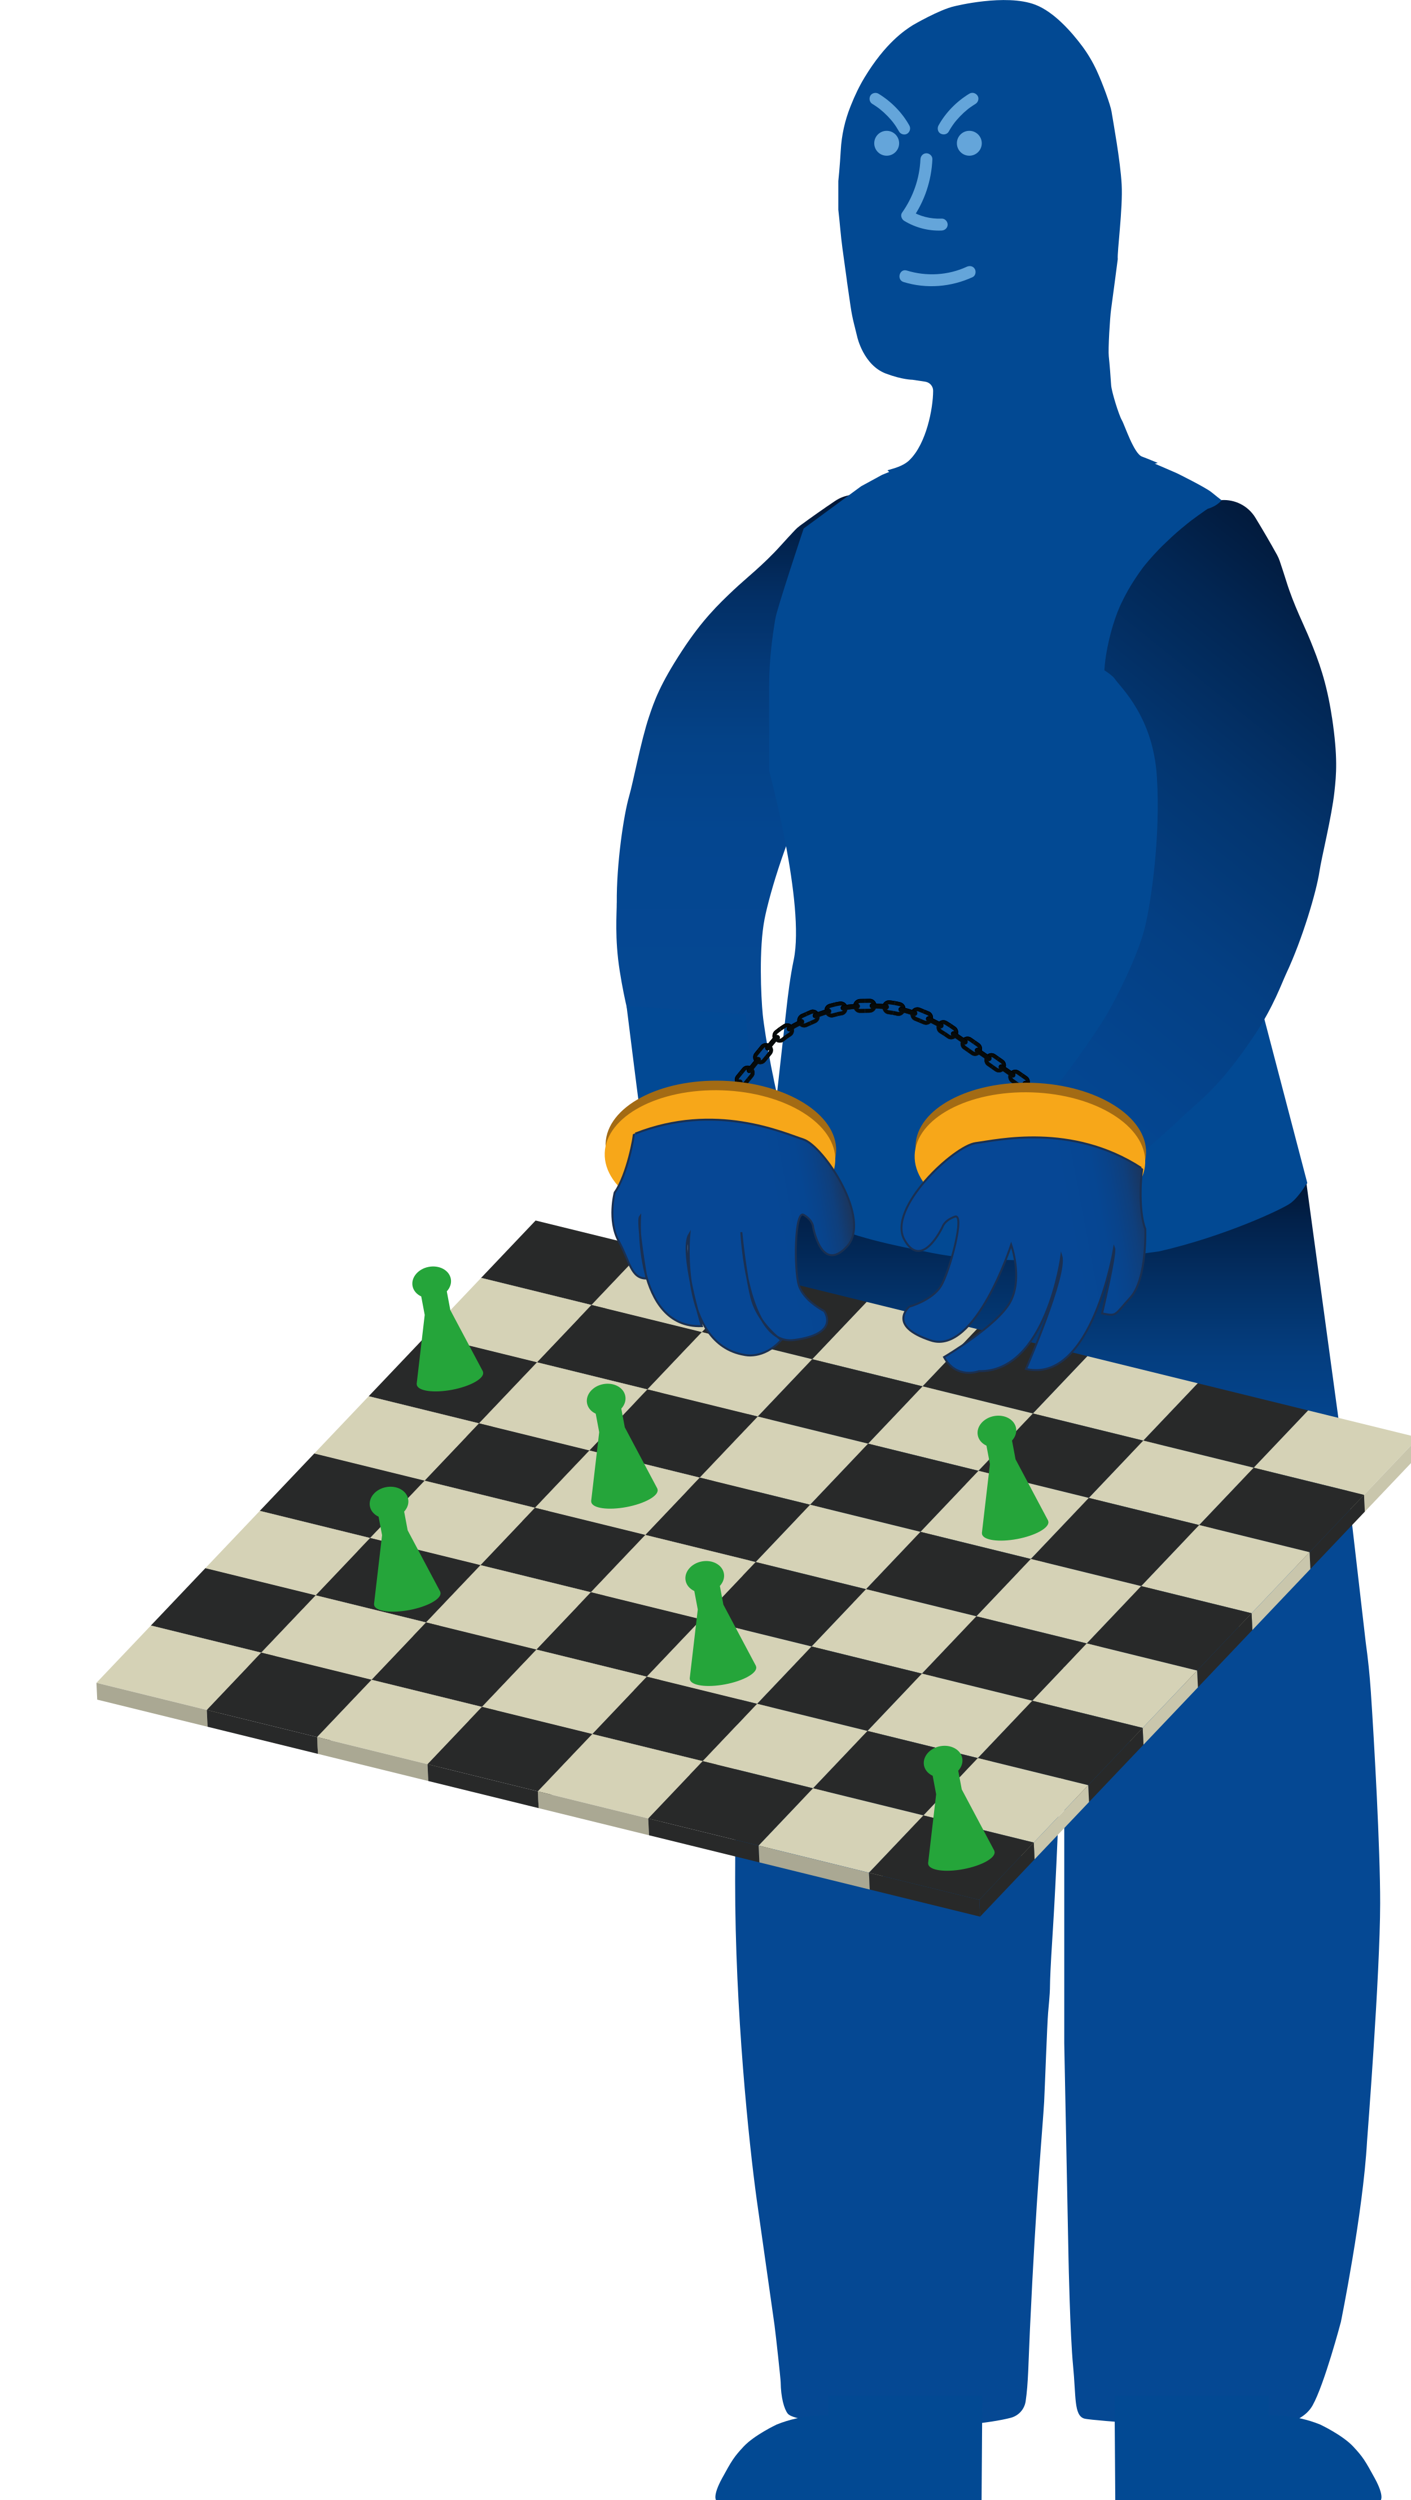 <svg xmlns="http://www.w3.org/2000/svg" xmlns:xlink="http://www.w3.org/1999/xlink" viewBox="0 0 709.67 1257.34"><defs><style>.cls-1{fill:#024993;}.cls-2{fill:#0f1315;}.cls-3{fill:#101416;}.cls-4{fill:url(#linear-gradient);}.cls-4,.cls-5,.cls-6{stroke-miterlimit:10;}.cls-4,.cls-6{stroke:#1a3052;}.cls-7{fill:url(#Degradado_sin_nombre_44);}.cls-8{fill:#25a53a;}.cls-9{isolation:isolate;}.cls-10{fill:#024994;}.cls-11{fill:#a36b14;}.cls-12{fill:#aaa893;}.cls-13{fill:url(#Degradado_sin_nombre_2);}.cls-14{fill:#282929;}.cls-5{stroke:#64a5da;}.cls-5,.cls-15{fill:#64a5da;}.cls-16{fill:#f7a719;}.cls-17{fill:url(#Degradado_sin_nombre_5);}.cls-18{fill:#060a0a;}.cls-6{fill:url(#linear-gradient-2);}.cls-19{fill:#c9c6ac;}.cls-20{fill:#d5d2b6;}.cls-21{fill:url(#Degradado_sin_nombre_42);}</style><linearGradient id="Degradado_sin_nombre_42" x1="398.64" y1="248.76" x2="398.64" y2="763.01" gradientTransform="matrix(1, 0, 0, 1, 0, 0)" gradientUnits="userSpaceOnUse"><stop offset="0" stop-color="#021634"></stop><stop offset=".04" stop-color="#02214a"></stop><stop offset=".1" stop-color="#032f65"></stop><stop offset=".17" stop-color="#043a79"></stop><stop offset=".24" stop-color="#044287"></stop><stop offset=".33" stop-color="#044690"></stop><stop offset=".48" stop-color="#054893"></stop></linearGradient><linearGradient id="Degradado_sin_nombre_44" x1="640.13" y1="286.27" x2="482.24" y2="777.61" gradientTransform="translate(200.85 -207.84) rotate(21.09)" gradientUnits="userSpaceOnUse"><stop offset="0" stop-color="#021634"></stop><stop offset=".12" stop-color="#022653"></stop><stop offset=".26" stop-color="#03356f"></stop><stop offset=".4" stop-color="#043f83"></stop><stop offset=".54" stop-color="#04458f"></stop><stop offset=".68" stop-color="#054893"></stop></linearGradient><linearGradient id="Degradado_sin_nombre_5" x1="589.73" y1="271.11" x2="589.73" y2="785.53" gradientTransform="translate(200.85 -207.84) rotate(21.09)" gradientUnits="userSpaceOnUse"><stop offset="0" stop-color="#021634"></stop><stop offset=".12" stop-color="#032755"></stop><stop offset=".24" stop-color="#033570"></stop><stop offset=".36" stop-color="#043f83"></stop><stop offset=".49" stop-color="#04458f"></stop><stop offset=".62" stop-color="#054893"></stop></linearGradient><linearGradient id="Degradado_sin_nombre_2" x1="531.96" y1="595.34" x2="531.96" y2="1220.44" gradientTransform="matrix(1, 0, 0, 1, 0, 0)" gradientUnits="userSpaceOnUse"><stop offset="0" stop-color="#021634"></stop><stop offset=".03" stop-color="#02214a"></stop><stop offset=".09" stop-color="#033269"></stop><stop offset=".14" stop-color="#043e80"></stop><stop offset=".19" stop-color="#04458e"></stop><stop offset=".23" stop-color="#054893"></stop></linearGradient><linearGradient id="linear-gradient" x1="317.83" y1="608.18" x2="437.24" y2="608.18" gradientTransform="translate(-113.42 93.2) rotate(-10.67)" gradientUnits="userSpaceOnUse"><stop offset=".68" stop-color="#064795"></stop><stop offset=".81" stop-color="#064692"></stop><stop offset=".87" stop-color="#09438a"></stop><stop offset=".93" stop-color="#0f3f7c"></stop><stop offset=".97" stop-color="#163969"></stop><stop offset="1" stop-color="#1c355b"></stop></linearGradient><linearGradient id="linear-gradient-2" x1="452.4" y1="644.24" x2="584.62" y2="644.24" xlink:href="#linear-gradient"></linearGradient></defs><g id="Capa_2"><path class="cls-1" d="M425.93,141.16l1.9,13.11c.41,2.79,.95,5.56,1.63,8.3l1.7,6.88s3.1,14.16,14.4,18.42c8.25,3.11,13.35,3.11,13.35,3.11l6.45,.97c2.28,.34,3.97,2.27,3.97,4.56-.02,8.84-3.39,26.7-11.99,34.95-3.22,3.09-8.02,4.14-10.98,5.03,.4,.4,.8,.81,1.2,1.22,.56,.37,1.35,1,2.32,1.93,.08,.02,.15,.05,.23,.07-.95-1.41-.56-.99,.32,.09,.98,.31,1.96,.61,2.95,.88,2.19,.58,4.8,1.41,7.45,2.08,.58,.02,1.45,.07,2.67,.16,2.23,.16,4.45,.38,6.69,.51,22.1,1.34,44.64,.75,66.68-1.19,2.69-.24,5.38-.53,8.07-.81,5.33-.9,10.65-1.77,15.93-2.91,7.26-1.57,14.39-3.52,21.43-5.74-3.78-1.56-6.78-2.74-7.95-3.18-4.12-1.56-8.64-15.76-10.11-18.29-1.48-2.53-5.2-14.4-5.39-17.71-.2-3.31-.79-10.9-1.18-14.4-.39-3.5,.59-19.65,1.18-23.74,.59-4.09,3.34-25.18,3.34-25.18-.39-3.37,2.62-25.56,1.96-37.49-.65-11.94-4.28-31.58-5.1-36.71-.52-3.26-4.42-14.03-7.46-20.59-2.03-4.39-4.5-8.55-7.4-12.43-5.2-6.94-14.02-17.07-23.48-20.69-14.92-5.71-40.7,.78-40.7,.78-7.62,1.72-20.87,9.48-20.87,9.48-4.15,2.6-13.86,9.09-24.26,26.25-2.69,4.43-4.92,9.12-6.84,13.94l-.32,.8c-2.79,7-4.44,14.4-4.85,21.92-.44,8.02-1.23,15.52-1.23,15.52v14.41c.79,6.88,1.22,13.16,2.07,19.39l2.25,16.32Z"></path><path class="cls-21" d="M310.21,454.06c-.17-19.56,3.44-44.12,6.26-53.83,2.03-6.98,5.84-27.45,9.9-39.61,2.71-8.13,5.53-16.32,16.65-33.33,10.09-15.44,18.23-23.29,25.95-30.58,6.09-5.75,14.98-12.67,23.47-22.09,2.66-2.95,5.1-5.58,7.36-7.99,.78-.83,1.62-1.58,2.53-2.25,5.82-4.29,11.69-8.4,17.61-12.4,10-6.76,23.73-2.39,27.78,8.92,4.93,13.75,10.03,27.06,13.89,34.49,10.55,20.32,22.32,42.25,24,44.57l1.68,2.33s-31.82,9.78-36.72,12.72c-4.9,2.94-25.54,9.34-39.9,35.96-14.35,26.62-23.65,58.61-26.12,71.18-2.91,14.81-1.8,39.15-.92,48.04,.97,9.76,6.46,41.2,10.97,53.75,3.22,8.96,10.55,24.63,13.72,31.31,.98,2.05,2.32,3.89,3.98,5.45,4.84,4.55,15.58,14.98,20.87,22.69,6.96,10.15,16.92,27.88,20.06,35.61,2.93,7.24,5.6,15.97,4.86,19.08-.74,3.11-2.7,4.62-4.06,4.11-1.37-.51-5.41-2.32-6.3-3.22-2.15-2.15-6.43-6.8-7.38-7.56-.77-.61-5.27-6.29-7.01-8.5-.47-.59-.96-1.15-1.5-1.68-1.26-1.25-3.62-3.56-4.31-4.11-.96-.76-4.79-1.45-3.61,.84,1.18,2.29,7,22.12,9.55,28.92,2.56,6.79,8.22,30.72,9.66,37.52,1.45,6.8,2.22,14.66,1.48,18.77-.43,2.41-2.46,3.81-3.68,2.21-1.21-1.6-4.94-6.69-7.02-11.11-2.07-4.42-8.03-19.17-9.92-25.37l-1.89-6.2s7.82,41.54,8.25,46.03c.42,4.33-.66,9.73-1.76,10.06-1.11,.33-3.02-1.19-4.61-3.23-1.59-2.04-4.21-7.47-4.85-8.75-.63-1.29-5.16-10.56-6.19-13.94-1.03-3.38-6.71-21.97-6.71-21.97l7.39,35.78c.14,.67,.24,1.34,.3,2.02,.26,2.86,.91,10.76,.37,12.35-.92,2.72-3.66,2.8-5.48-.78-1.82-3.57-6.68-12.92-8.31-18.27-1.32-4.31-4.59-13.49-5.81-18.12,.98,6.67,3.13,24.18,3.03,26.04-.19,3.37-.44,7.68-1.63,7.73-1.19,.05-2.61,.74-4.12-1.02s-4.28-5.18-7.12-14.47c-2.84-9.29-3.47-7.33-8.37-29.72-4.9-22.38-9.12-46.51-10.55-58.31-1.43-11.81-2.81-26.64-2.54-30.47,.28-3.83-2.3-12.28-5.1-15.93-2.81-3.65-15.19-31.54-15.19-31.54,0,0-10.11-21.21-15.52-35-4.32-11.01-10.7-20.4-15.87-52.78-2.64-16.56-1.47-29.33-1.52-34.33Z"></path><path class="cls-1" d="M389.14,557.83c.06-16.09,0-25.82,0-25.82"></path><path class="cls-1" d="M657.5,594.93s-2.49,5.82-8.38,10.44c-5.89,4.62-26.88,12.69-30.03,13.88-3.15,1.19-41.95,13.48-44.44,12.76-2.49-.72-26.18,3.13-31.59,3.54-5.41,.4-37.83,1.68-42.75,.11-4.91-1.57-29.23-2.2-33.87-3.11-4.64-.91-32.51-5.99-35.64-8.05s-28.68-8.47-33.77-14.2l-12.1-8.37-.22,2.66,10.66-95.79c.97-8.75,2.05-17.51,3.84-26.13,5.8-27.98-12.37-95.03-12.37-95.03v-42.85c0-13.39,1.83-25.98,3.14-33.74,.89-5.28,14.23-45.26,14.23-45.26l28.89-21.24,10.65-5.8,7.63-3.06c2.88-1.16,5.43-3.05,7.39-5.5l3.75-4.69,12.94,2.4c4.61,.47,8.84,1.14,14.9,2.15l10.34,.39h23.3s24.02-2.48,24.6-2.48,20.39-5.29,20.39-5.29l2.86,5.29s2.01,2.29,5.52,3.75,14.72,6.36,14.72,6.36c0,0,14.38,7.1,17.25,9.49,2.87,2.4,11.52,9.01,11.52,9.01,0,0,10.99,37.32,15.13,63.18,1.25,7.78,3.14,20.35,3.14,33.74v42.85s-15.43,26.71-14.52,50.08c.85,21.71,4.27,38.02,5.04,42.13l27.85,106.35Z"></path><circle class="cls-5" cx="487.53" cy="72.05" r="5.76"></circle><circle class="cls-5" cx="445.96" cy="72.05" r="5.76"></circle><path class="cls-15" d="M454.47,141.84c11.46,3.52,23.87,2.53,34.73-2.48,1.47-.68,1.84-2.8,1.08-4.1-.88-1.51-2.63-1.76-4.1-1.08-9.39,4.33-20.26,4.9-30.1,1.87-3.7-1.14-5.28,4.65-1.6,5.79h0Z"></path><path class="cls-15" d="M487.58,47.09c-6.41,3.87-11.93,9.46-15.56,16.02-.76,1.37-.38,3.34,1.08,4.1s3.29,.39,4.1-1.08,1.75-2.92,2.77-4.28c.1-.13,.2-.26,.3-.39-.42,.55,.09-.11,.14-.17,.26-.32,.52-.64,.79-.96,.57-.66,1.16-1.31,1.77-1.94,1.19-1.23,2.46-2.39,3.79-3.46,.06-.05,.6-.48,.28-.23s.23-.17,.29-.22c.33-.25,.67-.49,1.01-.73,.74-.52,1.5-1.01,2.27-1.48,1.34-.81,1.96-2.73,1.08-4.1s-2.67-1.94-4.1-1.08h0Z"></path><path class="cls-15" d="M438.77,52.27c.74,.45,1.46,.91,2.17,1.41,.34,.24,.68,.48,1.01,.73,.17,.12,.33,.25,.5,.38-.54-.42,.12,.1,.18,.15,1.33,1.07,2.6,2.23,3.79,3.46,.58,.6,1.14,1.21,1.69,1.85,.3,.35,.59,.7,.87,1.05,.05,.06,.47,.6,.23,.28s.22,.29,.21,.29c1.02,1.36,1.94,2.8,2.77,4.28,.76,1.37,2.76,1.94,4.1,1.08s1.89-2.64,1.08-4.1c-3.64-6.56-9.16-12.14-15.56-16.02-1.34-.81-3.36-.34-4.1,1.08s-.36,3.24,1.08,4.1h0Z"></path><path class="cls-15" d="M462.94,80.09c-.41,9.67-3.68,18.98-9.25,26.87-.95,1.34-.21,3.32,1.08,4.1,5.64,3.44,12.26,5.17,18.86,4.88,1.62-.07,3-1.33,3-3,0-1.57-1.37-3.07-3-3-5.61,.25-11.04-1.13-15.83-4.06l1.08,4.1c6.17-8.75,9.62-19.22,10.07-29.9,.07-1.62-1.43-3-3-3-1.68,0-2.93,1.37-3,3h0Z"></path><path class="cls-7" d="M669.93,360.89c-2.73-18.23-6.85-28.76-10.82-38.6-3.14-7.76-8.34-17.75-12.11-29.85-1.18-3.79-2.31-7.2-3.36-10.32-.36-1.06-.81-2.09-1.35-3.07-3.5-6.33-7.13-12.53-10.85-18.64-3.76-6.18-10.4-9.28-16.93-8.92-1.78,2.12-4.35,3.6-7.12,4.4-.38,.26-.77,.52-1.16,.78-2.36,1.63-4.67,3.32-6.98,5.03-.18,.13-.32,.24-.44,.33-.07,.05-.12,.1-.2,.16-.51,.41-1.02,.81-1.53,1.22-1.01,.81-2.01,1.63-3,2.46-1.59,1.33-3.14,2.7-4.67,4.1-1.6,1.55-3.16,3.03-4.66,4.42-.57,.56-1.14,1.12-1.69,1.7-1.8,1.85-3.54,3.75-5.22,5.7-.68,.8-1.36,1.6-2.02,2.41-.09,.11-.19,.23-.28,.35,.23-.26,.23-.23-.68,.86-2.75,3.75-5.33,7.59-7.61,11.64-1.23,2.18-2.38,4.41-3.44,6.67-.44,.94-.85,1.89-1.28,2.83,1.34-2.9-.15,.41-.45,1.2-1.75,4.57-3.17,9.26-4.27,14.02-.58,2.48-1.07,4.97-1.48,7.48-.14,.84-.53,3.88-.32,2.09-.13,1.15-.27,2.3-.38,3.46-.07,.76-.12,1.52-.18,2.28,2.53,1.66,4.43,3.14,5.15,4.19,3.23,4.72,19.32,19.13,21.26,49.29,1.94,30.16-2.96,63.11-5.96,75.56-3.54,14.67-14.7,36.33-19.22,44.04-4.95,8.47-23.07,34.75-32.41,44.27-1.16,1.18-2.51,2.49-3.98,3.87-.1,.09-.05,.25,.07,.28,6.04,1.32,11.83,4.01,17.18,7.42,4.93,3.14,9.53,6.79,14.08,10.46,1.9,1.53,3.79,3.09,5.68,4.64,.76,.62,1.52,1.22,2.28,1.84l.18,.14c.29,.22,.58,.44,.87,.65,1.66,1.22,3.01,2.64,4.02,4.2,.05,.08,.16,.1,.23,.03l1.08-.95s18.05-15.06,28.72-25.34c8.52-8.21,18.24-14.08,36.47-41.36,9.32-13.95,13.58-26.04,15.71-30.56,8.32-17.7,15.29-41.53,16.78-51.53,1.07-7.19,6.15-27.37,7.53-40.11,.93-8.52,1.78-17.13-1.22-37.22Z"></path><path class="cls-17" d="M525.15,598.87c-.3-.21-.6-.43-.9-.63-1.45-.99-2.93-1.95-4.41-2.9,.05,.12,.11,.24,.15,.36,1.07,2.9,1.64,5.88,1.84,8.87,.87-1.31,1.72-2.64,2.51-4,.29-.5,.55-1.1,.82-1.71Z"></path><path class="cls-13" d="M392.87,601.13l-17.01,196.5s-6.19,83.5-6.09,88.06c.19,9.31-.03,57.44-.03,60.38-.04,65.16,6.97,131.91,10.83,159.93,.44,3.23,8.94,62.98,8.98,63.34,.77,5.92,3.07,27.08,3.09,28.65,.1,7.69,1.75,13.55,3.54,15.79,2.81,3.53,20.31,4.03,20.31,4.03,0,0,2.03,1.51,36.04,2.52,23.98,.71,45.84-1.81,55.81-4.41,3.96-1.03,6.91-4.28,7.51-8.29,1.34-8.98,1.37-19,2.16-36.11,3.15-68.16,6.4-101.21,7.15-114.57,.28-5.03,1.53-39.68,1.99-44.7,1.85-20.34-.05-3.55,2.28-39.88,3.65-56.83,5.84-150.96,5.84-150.96v206.19l2.16,108.94s.76,37.61,2.28,53.21c1.52,15.6,.38,24.91,5.58,26.54,2.06,.65,20.94,2.01,20.94,2.01l38.58,2.09h31.47s17.78,.12,23.86-10.65c5.96-10.57,14.27-42.05,14.27-42.05,0,0,11.12-54.56,13.15-90.79,.08-1.51,6.56-84.03,6.6-119.76,.03-27.42-3.01-81.46-4.69-106.33-.56-8.38-1.43-16.72-2.59-25.04l-8.96-77.59-20.81-152.85s-3.93,6.79-8.12,9.81c-4.19,3.02-33.05,16.6-65.87,24.15,0,0-41.5,6.04-60.16,4.91-16.12-.98-32.9,.13-54.45-4.15-19.23-3.82-40.36-7.93-57.49-16.61-10.64-5.39-18.15-12.33-18.15-12.33Z"></path></g><g id="Capa_1"><g class="cls-9"><polygon class="cls-14" points="324.89 627.44 325.29 635.9 297.9 664.72 297.5 656.27 324.89 627.44"></polygon><polygon class="cls-14" points="297.5 656.27 297.9 664.72 242.39 651.08 241.99 642.63 297.5 656.27"></polygon><polygon class="cls-14" points="269.38 613.8 324.89 627.44 297.5 656.27 241.99 642.63 269.38 613.8"></polygon><polygon class="cls-19" points="380.39 641.08 380.79 649.54 353.41 678.37 353.01 669.91 380.39 641.08"></polygon><polygon class="cls-12" points="353.01 669.91 353.41 678.37 297.9 664.72 297.5 656.27 353.01 669.91"></polygon><polygon class="cls-20" points="324.89 627.44 380.39 641.08 353.01 669.91 297.5 656.27 324.89 627.44"></polygon><polygon class="cls-19" points="297.5 656.27 297.9 664.72 270.51 693.55 270.11 685.1 297.5 656.27"></polygon><polygon class="cls-12" points="270.11 685.1 270.51 693.55 215.01 679.91 214.61 671.45 270.11 685.1"></polygon><polygon class="cls-20" points="241.99 642.63 297.5 656.27 270.11 685.1 214.61 671.45 241.99 642.63"></polygon><polygon class="cls-14" points="435.9 654.73 436.3 663.18 408.91 692.01 408.51 683.56 435.9 654.73"></polygon><polygon class="cls-14" points="408.51 683.56 408.91 692.01 353.41 678.37 353.01 669.91 408.51 683.56"></polygon><polygon class="cls-14" points="380.39 641.08 435.9 654.73 408.51 683.56 353.01 669.91 380.39 641.08"></polygon><polygon class="cls-14" points="325.62 698.74 326.02 707.19 270.51 693.55 270.11 685.1 325.62 698.74"></polygon><polygon class="cls-14" points="353.01 669.91 353.41 678.37 326.02 707.19 325.62 698.74 353.01 669.91"></polygon><polygon class="cls-14" points="297.5 656.27 353.01 669.91 325.62 698.74 270.11 685.1 297.5 656.27"></polygon><polygon class="cls-20" points="435.9 654.73 491.4 668.37 464.02 697.2 408.51 683.56 435.9 654.73"></polygon><polygon class="cls-19" points="491.4 668.37 491.8 676.82 464.42 705.65 464.02 697.2 491.4 668.37"></polygon><polygon class="cls-12" points="464.02 697.2 464.42 705.65 408.91 692.01 408.51 683.56 464.02 697.2"></polygon><polygon class="cls-14" points="270.11 685.1 270.51 693.55 241.34 724.25 240.94 715.8 270.11 685.1"></polygon><polygon class="cls-14" points="214.61 671.45 270.11 685.1 240.94 715.8 185.44 702.16 214.61 671.45"></polygon><polygon class="cls-14" points="240.94 715.8 241.34 724.25 185.84 710.61 185.44 702.16 240.94 715.8"></polygon><polygon class="cls-20" points="353.01 669.91 408.51 683.56 381.13 712.38 325.62 698.74 353.01 669.91"></polygon><polygon class="cls-19" points="408.51 683.56 408.91 692.01 381.53 720.83 381.13 712.38 408.51 683.56"></polygon><polygon class="cls-12" points="381.13 712.38 381.53 720.83 326.02 707.19 325.62 698.74 381.13 712.38"></polygon><polygon class="cls-14" points="546.92 682.01 547.31 690.46 519.92 719.29 519.52 710.84 546.92 682.01"></polygon><polygon class="cls-14" points="519.52 710.84 519.92 719.29 464.42 705.65 464.02 697.2 519.52 710.84"></polygon><polygon class="cls-14" points="491.4 668.37 546.92 682.01 519.52 710.84 464.02 697.2 491.4 668.37"></polygon><polygon class="cls-19" points="325.62 698.74 326.02 707.19 296.85 737.9 296.45 729.44 325.62 698.74"></polygon><polygon class="cls-12" points="296.45 729.44 296.85 737.9 241.34 724.25 240.94 715.8 296.45 729.44"></polygon><polygon class="cls-20" points="270.11 685.1 325.62 698.74 296.45 729.44 240.94 715.8 270.11 685.1"></polygon><polygon class="cls-14" points="408.51 683.56 464.02 697.2 436.63 726.02 381.13 712.38 408.51 683.56"></polygon><polygon class="cls-14" points="464.02 697.2 464.42 705.65 437.03 734.48 436.63 726.02 464.02 697.2"></polygon><polygon class="cls-14" points="436.63 726.02 437.03 734.48 381.53 720.83 381.13 712.38 436.63 726.02"></polygon><polygon class="cls-12" points="575.03 724.48 575.43 732.94 519.92 719.29 519.52 710.84 575.03 724.48"></polygon><polygon class="cls-19" points="602.43 695.65 602.82 704.11 575.43 732.94 575.03 724.48 602.43 695.65"></polygon><polygon class="cls-20" points="546.92 682.01 602.43 695.65 575.03 724.48 519.52 710.84 546.92 682.01"></polygon><polygon class="cls-19" points="240.94 715.8 241.34 724.25 213.96 753.08 213.56 744.63 240.94 715.8"></polygon><polygon class="cls-20" points="185.44 702.16 240.94 715.8 213.56 744.63 158.05 730.98 185.44 702.16"></polygon><polygon class="cls-12" points="213.56 744.63 213.96 753.08 158.45 739.44 158.05 730.98 213.56 744.63"></polygon><polygon class="cls-14" points="381.13 712.38 381.53 720.83 352.36 751.54 351.96 743.09 381.13 712.38"></polygon><polygon class="cls-14" points="325.62 698.74 381.13 712.38 351.96 743.09 296.45 729.44 325.62 698.74"></polygon><polygon class="cls-14" points="351.96 743.09 352.36 751.54 296.85 737.9 296.45 729.44 351.96 743.09"></polygon><polygon class="cls-20" points="464.02 697.2 519.52 710.84 492.14 739.67 436.63 726.02 464.02 697.2"></polygon><polygon class="cls-19" points="519.52 710.84 519.92 719.29 492.54 748.12 492.14 739.67 519.52 710.84"></polygon><polygon class="cls-12" points="492.14 739.67 492.54 748.12 437.03 734.48 436.63 726.02 492.14 739.67"></polygon><polygon class="cls-14" points="602.43 695.65 657.93 709.3 630.55 738.12 575.03 724.48 602.43 695.65"></polygon><polygon class="cls-14" points="630.55 738.12 630.94 746.58 575.43 732.94 575.03 724.48 630.55 738.12"></polygon><polygon class="cls-14" points="657.93 709.3 658.32 717.75 630.94 746.58 630.55 738.12 657.93 709.3"></polygon><polygon class="cls-14" points="269.07 758.27 269.47 766.73 213.96 753.08 213.56 744.63 269.07 758.27"></polygon><polygon class="cls-14" points="240.94 715.8 296.45 729.44 269.07 758.27 213.56 744.63 240.94 715.8"></polygon><polygon class="cls-14" points="296.45 729.44 296.85 737.9 269.47 766.73 269.07 758.27 296.45 729.44"></polygon><polygon class="cls-19" points="436.63 726.02 437.03 734.48 407.86 765.18 407.46 756.73 436.63 726.02"></polygon><polygon class="cls-20" points="381.13 712.38 436.63 726.02 407.46 756.73 351.96 743.09 381.13 712.38"></polygon><polygon class="cls-12" points="407.46 756.73 407.86 765.18 352.36 751.54 351.96 743.09 407.46 756.73"></polygon><polygon class="cls-14" points="575.03 724.48 575.43 732.94 548.04 761.76 547.64 753.31 575.03 724.48"></polygon><polygon class="cls-14" points="547.64 753.31 548.04 761.76 492.54 748.12 492.14 739.67 547.64 753.31"></polygon><polygon class="cls-14" points="519.52 710.84 575.03 724.48 547.64 753.31 492.14 739.67 519.52 710.84"></polygon><polygon class="cls-14" points="158.05 730.98 213.56 744.63 186.17 773.46 130.67 759.81 158.05 730.98"></polygon><polygon class="cls-14" points="213.56 744.63 213.96 753.08 186.56 781.91 186.17 773.46 213.56 744.63"></polygon><polygon class="cls-14" points="186.17 773.46 186.56 781.91 131.06 768.27 130.67 759.81 186.17 773.46"></polygon><polygon class="cls-20" points="657.93 709.3 713.44 722.94 686.05 751.77 630.55 738.12 657.93 709.3"></polygon><polygon class="cls-12" points="686.05 751.77 686.44 760.22 630.94 746.58 630.55 738.12 686.05 751.77"></polygon><polygon class="cls-19" points="713.44 722.94 713.83 731.4 686.44 760.22 686.05 751.77 713.44 722.94"></polygon><polygon class="cls-19" points="351.96 743.09 352.36 751.54 324.97 780.36 324.57 771.91 351.96 743.09"></polygon><polygon class="cls-20" points="296.45 729.44 351.96 743.09 324.57 771.91 269.07 758.27 296.45 729.44"></polygon><polygon class="cls-12" points="324.57 771.91 324.97 780.36 269.47 766.73 269.07 758.27 324.57 771.91"></polygon><polygon class="cls-14" points="492.14 739.67 492.54 748.12 463.37 778.82 462.97 770.37 492.14 739.67"></polygon><polygon class="cls-14" points="436.63 726.02 492.14 739.67 462.97 770.37 407.46 756.73 436.63 726.02"></polygon><polygon class="cls-14" points="462.97 770.37 463.37 778.82 407.86 765.18 407.46 756.73 462.97 770.37"></polygon><polygon class="cls-19" points="630.55 738.12 630.94 746.58 603.55 775.41 603.15 766.95 630.55 738.12"></polygon><polygon class="cls-20" points="575.03 724.48 630.55 738.12 603.15 766.95 547.64 753.31 575.03 724.48"></polygon><polygon class="cls-12" points="603.15 766.95 603.55 775.41 548.04 761.76 547.64 753.31 603.15 766.95"></polygon><polygon class="cls-19" points="269.07 758.27 269.47 766.73 242.08 795.55 241.68 787.1 269.07 758.27"></polygon><polygon class="cls-12" points="241.68 787.1 242.08 795.55 186.56 781.91 186.17 773.46 241.68 787.1"></polygon><polygon class="cls-20" points="213.56 744.63 269.07 758.27 241.68 787.1 186.17 773.46 213.56 744.63"></polygon><polygon class="cls-14" points="380.08 785.55 380.48 794.01 324.97 780.36 324.57 771.91 380.08 785.55"></polygon><polygon class="cls-14" points="407.46 756.73 407.86 765.18 380.48 794.01 380.08 785.55 407.46 756.73"></polygon><polygon class="cls-14" points="351.96 743.09 407.46 756.73 380.08 785.55 324.57 771.91 351.96 743.09"></polygon><polygon class="cls-20" points="492.14 739.67 547.64 753.31 518.47 784.01 462.97 770.37 492.14 739.67"></polygon><polygon class="cls-19" points="547.64 753.31 548.04 761.76 518.87 792.47 518.47 784.01 547.64 753.31"></polygon><polygon class="cls-12" points="518.47 784.01 518.87 792.47 463.37 778.82 462.97 770.37 518.47 784.01"></polygon><polygon class="cls-12" points="158.79 802.28 159.18 810.73 103.67 797.09 103.27 788.64 158.79 802.28"></polygon><polygon class="cls-20" points="130.67 759.81 186.17 773.46 158.79 802.28 103.27 788.64 130.67 759.81"></polygon><polygon class="cls-19" points="186.17 773.46 186.56 781.91 159.18 810.73 158.79 802.28 186.17 773.46"></polygon><polygon class="cls-14" points="630.55 738.12 686.05 751.77 658.66 780.6 603.15 766.95 630.55 738.12"></polygon><polygon class="cls-14" points="686.05 751.77 686.44 760.22 659.06 789.05 658.66 780.6 686.05 751.77"></polygon><polygon class="cls-14" points="658.66 780.6 659.06 789.05 603.55 775.41 603.15 766.95 658.66 780.6"></polygon><polygon class="cls-14" points="324.57 771.91 324.97 780.36 297.58 809.19 297.19 800.74 324.57 771.91"></polygon><polygon class="cls-14" points="269.07 758.27 324.57 771.91 297.19 800.74 241.68 787.1 269.07 758.27"></polygon><polygon class="cls-14" points="297.19 800.74 297.58 809.19 242.08 795.55 241.68 787.1 297.19 800.74"></polygon><polygon class="cls-12" points="435.58 799.2 435.98 807.65 380.48 794.01 380.08 785.55 435.58 799.2"></polygon><polygon class="cls-19" points="462.97 770.37 463.37 778.82 435.98 807.65 435.58 799.2 462.97 770.37"></polygon><polygon class="cls-20" points="407.46 756.73 462.97 770.37 435.58 799.2 380.08 785.55 407.46 756.73"></polygon><polygon class="cls-14" points="573.98 797.66 574.38 806.11 518.87 792.47 518.47 784.01 573.98 797.66"></polygon><polygon class="cls-14" points="603.15 766.95 603.55 775.41 574.38 806.11 573.98 797.66 603.15 766.95"></polygon><polygon class="cls-14" points="547.64 753.31 603.15 766.95 573.98 797.66 518.47 784.01 547.64 753.31"></polygon><polygon class="cls-14" points="186.17 773.46 241.68 787.1 214.29 815.92 158.79 802.28 186.17 773.46"></polygon><polygon class="cls-14" points="214.29 815.92 214.68 824.38 159.18 810.73 158.79 802.28 214.29 815.92"></polygon><polygon class="cls-14" points="241.68 787.1 242.08 795.55 214.68 824.38 214.29 815.92 241.68 787.1"></polygon><polygon class="cls-19" points="380.08 785.55 380.48 794.01 353.09 822.84 352.69 814.38 380.08 785.55"></polygon><polygon class="cls-12" points="352.69 814.38 353.09 822.84 297.58 809.19 297.19 800.74 352.69 814.38"></polygon><polygon class="cls-20" points="324.57 771.91 380.08 785.55 352.69 814.38 297.19 800.74 324.57 771.91"></polygon><polygon class="cls-14" points="518.47 784.01 518.87 792.47 491.49 821.3 491.09 812.84 518.47 784.01"></polygon><polygon class="cls-14" points="491.09 812.84 491.49 821.3 435.98 807.65 435.58 799.2 491.09 812.84"></polygon><polygon class="cls-14" points="462.97 770.37 518.47 784.01 491.09 812.84 435.58 799.2 462.97 770.37"></polygon><polygon class="cls-14" points="158.79 802.28 159.18 810.73 131.79 839.56 131.39 831.11 158.79 802.28"></polygon><polygon class="cls-14" points="131.39 831.11 131.79 839.56 76.29 825.92 75.89 817.47 131.39 831.11"></polygon><polygon class="cls-14" points="103.27 788.64 158.79 802.28 131.39 831.11 75.89 817.47 103.27 788.64"></polygon><polygon class="cls-19" points="658.66 780.6 659.06 789.05 629.89 819.75 629.5 811.3 658.66 780.6"></polygon><polygon class="cls-20" points="603.15 766.95 658.66 780.6 629.5 811.3 573.98 797.66 603.15 766.95"></polygon><polygon class="cls-12" points="629.5 811.3 629.89 819.75 574.38 806.11 573.98 797.66 629.5 811.3"></polygon><polygon class="cls-20" points="241.68 787.1 297.19 800.74 269.8 829.57 214.29 815.92 241.68 787.1"></polygon><polygon class="cls-12" points="269.8 829.57 270.19 838.02 214.68 824.38 214.29 815.92 269.8 829.57"></polygon><polygon class="cls-19" points="297.19 800.74 297.58 809.19 270.19 838.02 269.8 829.57 297.19 800.74"></polygon><polygon class="cls-14" points="435.58 799.2 435.98 807.65 408.6 836.48 408.2 828.02 435.58 799.2"></polygon><polygon class="cls-14" points="380.08 785.55 435.58 799.2 408.2 828.02 352.69 814.38 380.08 785.55"></polygon><polygon class="cls-14" points="408.2 828.02 408.6 836.48 353.09 822.84 352.69 814.38 408.2 828.02"></polygon><polygon class="cls-19" points="573.98 797.66 574.38 806.11 547 834.94 546.6 826.48 573.98 797.66"></polygon><polygon class="cls-12" points="546.6 826.48 547 834.94 491.49 821.3 491.09 812.84 546.6 826.48"></polygon><polygon class="cls-20" points="518.47 784.01 573.98 797.66 546.6 826.48 491.09 812.84 518.47 784.01"></polygon><polygon class="cls-19" points="214.29 815.92 214.68 824.38 187.3 853.21 186.9 844.75 214.29 815.92"></polygon><polygon class="cls-12" points="186.9 844.75 187.3 853.21 131.79 839.56 131.39 831.11 186.9 844.75"></polygon><polygon class="cls-20" points="158.79 802.28 214.29 815.92 186.9 844.75 131.39 831.11 158.79 802.28"></polygon><polygon class="cls-14" points="325.31 843.21 325.7 851.66 270.19 838.02 269.8 829.57 325.31 843.21"></polygon><polygon class="cls-14" points="352.69 814.38 353.09 822.84 325.7 851.66 325.31 843.21 352.69 814.38"></polygon><polygon class="cls-14" points="297.19 800.74 352.69 814.38 325.31 843.21 269.8 829.57 297.19 800.74"></polygon><polygon class="cls-19" points="491.09 812.84 491.49 821.3 464.1 850.12 463.7 841.67 491.09 812.84"></polygon><polygon class="cls-20" points="435.58 799.2 491.09 812.84 463.7 841.67 408.2 828.02 435.58 799.2"></polygon><polygon class="cls-12" points="463.7 841.67 464.1 850.12 408.6 836.48 408.2 828.02 463.7 841.67"></polygon><polygon class="cls-20" points="75.89 817.47 131.39 831.11 104.01 859.94 48.5 846.29 75.89 817.47"></polygon><polygon class="cls-19" points="131.39 831.11 131.79 839.56 104.41 868.39 104.01 859.94 131.39 831.11"></polygon><polygon class="cls-12" points="104.01 859.94 104.41 868.39 48.9 854.75 48.5 846.29 104.01 859.94"></polygon><polygon class="cls-14" points="602.1 840.13 602.5 848.58 547 834.94 546.6 826.48 602.1 840.13"></polygon><polygon class="cls-14" points="629.5 811.3 629.89 819.75 602.5 848.58 602.1 840.13 629.5 811.3"></polygon><polygon class="cls-14" points="573.98 797.66 629.5 811.3 602.1 840.13 546.6 826.48 573.98 797.66"></polygon><polygon class="cls-14" points="214.29 815.92 269.8 829.57 242.41 858.39 186.9 844.75 214.29 815.92"></polygon><polygon class="cls-14" points="269.8 829.57 270.19 838.02 242.8 866.85 242.41 858.39 269.8 829.57"></polygon><polygon class="cls-14" points="242.41 858.39 242.8 866.85 187.3 853.21 186.9 844.75 242.41 858.39"></polygon><polygon class="cls-12" points="380.81 856.85 381.21 865.31 325.7 851.66 325.31 843.21 380.81 856.85"></polygon><polygon class="cls-20" points="352.69 814.38 408.2 828.02 380.81 856.85 325.31 843.21 352.69 814.38"></polygon><polygon class="cls-19" points="408.2 828.02 408.6 836.48 381.21 865.31 380.81 856.85 408.2 828.02"></polygon><polygon class="cls-14" points="519.21 855.31 519.61 863.77 464.1 850.12 463.7 841.67 519.21 855.31"></polygon><polygon class="cls-14" points="546.6 826.48 547 834.94 519.61 863.77 519.21 855.31 546.6 826.48"></polygon><polygon class="cls-14" points="491.09 812.84 546.6 826.48 519.21 855.31 463.7 841.67 491.09 812.84"></polygon><polygon class="cls-14" points="131.39 831.11 186.9 844.75 159.51 873.58 104.01 859.94 131.39 831.11"></polygon><polygon class="cls-14" points="186.9 844.75 187.3 853.21 159.91 882.03 159.51 873.58 186.9 844.75"></polygon><polygon class="cls-14" points="159.51 873.58 159.91 882.03 104.41 868.39 104.01 859.94 159.51 873.58"></polygon><polygon class="cls-12" points="297.92 872.04 298.31 880.49 242.8 866.85 242.41 858.39 297.92 872.04"></polygon><polygon class="cls-20" points="269.8 829.57 325.31 843.21 297.92 872.04 242.41 858.39 269.8 829.57"></polygon><polygon class="cls-19" points="325.31 843.21 325.7 851.66 298.31 880.49 297.92 872.04 325.31 843.21"></polygon><polygon class="cls-14" points="463.7 841.67 464.1 850.12 436.72 878.95 436.32 870.5 463.7 841.67"></polygon><polygon class="cls-14" points="436.32 870.5 436.72 878.95 381.21 865.31 380.81 856.85 436.32 870.5"></polygon><polygon class="cls-14" points="408.2 828.02 463.7 841.67 436.32 870.5 380.81 856.85 408.2 828.02"></polygon><polygon class="cls-20" points="546.6 826.48 602.1 840.13 574.72 868.96 519.21 855.31 546.6 826.48"></polygon><polygon class="cls-12" points="574.72 868.96 575.12 877.41 519.61 863.77 519.21 855.31 574.72 868.96"></polygon><polygon class="cls-19" points="602.1 840.13 602.5 848.58 575.12 877.41 574.72 868.96 602.1 840.13"></polygon><polygon class="cls-20" points="186.9 844.75 242.41 858.39 215.02 887.22 159.51 873.58 186.9 844.75"></polygon><polygon class="cls-19" points="242.41 858.39 242.8 866.85 215.42 895.68 215.02 887.22 242.41 858.39"></polygon><polygon class="cls-12" points="215.02 887.22 215.42 895.68 159.91 882.03 159.51 873.58 215.02 887.22"></polygon><polygon class="cls-14" points="325.31 843.21 380.81 856.85 353.43 885.68 297.92 872.04 325.31 843.21"></polygon><polygon class="cls-14" points="353.43 885.68 353.82 894.14 298.31 880.49 297.92 872.04 353.43 885.68"></polygon><polygon class="cls-14" points="380.81 856.85 381.21 865.31 353.82 894.14 353.43 885.68 380.81 856.85"></polygon><polygon class="cls-20" points="463.7 841.67 519.21 855.31 491.82 884.14 436.32 870.5 463.7 841.67"></polygon><polygon class="cls-19" points="519.21 855.31 519.61 863.77 492.22 892.59 491.82 884.14 519.21 855.31"></polygon><polygon class="cls-12" points="491.82 884.14 492.22 892.59 436.72 878.95 436.32 870.5 491.82 884.14"></polygon><polygon class="cls-14" points="270.52 900.87 270.92 909.32 215.42 895.68 215.02 887.22 270.52 900.87"></polygon><polygon class="cls-14" points="297.92 872.04 298.31 880.49 270.92 909.32 270.52 900.87 297.92 872.04"></polygon><polygon class="cls-14" points="242.41 858.39 297.92 872.04 270.52 900.87 215.02 887.22 242.41 858.39"></polygon><polygon class="cls-12" points="408.93 899.33 409.32 907.78 353.82 894.14 353.43 885.68 408.93 899.33"></polygon><polygon class="cls-19" points="436.32 870.5 436.72 878.95 409.32 907.78 408.93 899.33 436.32 870.5"></polygon><polygon class="cls-20" points="380.81 856.85 436.32 870.5 408.93 899.33 353.43 885.68 380.81 856.85"></polygon><polygon class="cls-14" points="574.72 868.96 575.12 877.41 547.73 906.23 547.33 897.78 574.72 868.96"></polygon><polygon class="cls-14" points="547.33 897.78 547.73 906.23 492.22 892.59 491.82 884.14 547.33 897.78"></polygon><polygon class="cls-14" points="519.21 855.31 574.72 868.96 547.33 897.78 491.82 884.14 519.21 855.31"></polygon><polygon class="cls-19" points="353.43 885.68 353.82 894.14 326.43 922.96 326.04 914.51 353.43 885.68"></polygon><polygon class="cls-20" points="297.92 872.04 353.43 885.68 326.04 914.51 270.52 900.87 297.92 872.04"></polygon><polygon class="cls-12" points="326.04 914.51 326.43 922.96 270.92 909.32 270.52 900.87 326.04 914.51"></polygon><polygon class="cls-14" points="464.44 912.97 464.84 921.42 409.32 907.78 408.93 899.33 464.44 912.97"></polygon><polygon class="cls-14" points="436.32 870.5 491.82 884.14 464.44 912.97 408.93 899.33 436.32 870.5"></polygon><polygon class="cls-14" points="491.82 884.14 492.22 892.59 464.84 921.42 464.44 912.97 491.82 884.14"></polygon><polygon class="cls-14" points="353.43 885.68 408.93 899.33 381.55 928.15 326.04 914.51 353.43 885.68"></polygon><polygon class="cls-14" points="408.93 899.33 409.32 907.78 381.94 936.6 381.55 928.15 408.93 899.33"></polygon><polygon class="cls-14" points="381.55 928.15 381.94 936.6 326.43 922.96 326.04 914.51 381.55 928.15"></polygon><polygon class="cls-19" points="547.33 897.78 547.73 906.23 520.34 935.06 519.94 926.61 547.33 897.78"></polygon><polygon class="cls-12" points="519.94 926.61 520.34 935.06 464.84 921.42 464.44 912.97 519.94 926.61"></polygon><polygon class="cls-20" points="491.82 884.14 547.33 897.78 519.94 926.61 464.44 912.97 491.82 884.14"></polygon><polygon class="cls-20" points="408.93 899.33 464.44 912.97 437.05 941.79 381.55 928.15 408.93 899.33"></polygon><polygon class="cls-12" points="437.05 941.79 437.44 950.25 381.94 936.6 381.55 928.15 437.05 941.79"></polygon><polygon class="cls-19" points="464.44 912.97 464.84 921.42 437.44 950.25 437.05 941.79 464.44 912.97"></polygon><polygon class="cls-14" points="464.44 912.97 519.94 926.61 492.56 955.44 437.05 941.79 464.44 912.97"></polygon><polygon class="cls-14" points="519.94 926.61 520.34 935.06 492.95 963.89 492.56 955.44 519.94 926.61"></polygon><polygon class="cls-14" points="492.56 955.44 492.95 963.89 437.44 950.25 437.05 941.79 492.56 955.44"></polygon></g><path class="cls-8" d="M330.68,748.73l-16.43-30.92-1.77-9.41c1.63-1.79,2.45-4.05,2.02-6.32-.81-4.32-5.78-7-11.1-6-5.32,1-8.96,5.31-8.15,9.63,.44,2.33,2.1,4.19,4.37,5.24l1.75,9.29-4.06,34.78h.06c0,.12,0,.26,.02,.39,.58,3.11,8.53,4.22,17.74,2.48s16.21-5.66,15.62-8.76c-.02-.13-.08-.25-.13-.38h.06Z"></path><path class="cls-8" d="M527.2,764.8l-16.43-30.92-1.77-9.41c1.63-1.79,2.45-4.05,2.02-6.32-.81-4.32-5.78-7-11.1-6-5.32,1-8.96,5.31-8.15,9.63,.44,2.33,2.1,4.19,4.37,5.24l1.75,9.29-4.06,34.78h.06c0,.12,0,.26,.02,.39,.58,3.11,8.53,4.22,17.74,2.48s16.21-5.66,15.62-8.76c-.02-.13-.08-.25-.13-.38h.06Z"></path><path class="cls-8" d="M221.47,800.53l-16.43-30.92-1.77-9.41c1.63-1.79,2.45-4.05,2.02-6.32-.81-4.32-5.78-7-11.1-6-5.32,1-8.96,5.31-8.15,9.63,.44,2.33,2.1,4.19,4.37,5.24l1.75,9.29-4.06,34.78h.06c0,.12,0,.26,.02,.39,.58,3.11,8.53,4.22,17.74,2.48s16.21-5.66,15.62-8.76c-.02-.13-.08-.25-.13-.38h.06Z"></path><path class="cls-8" d="M242.92,689.76l-16.43-30.92-1.77-9.41c1.63-1.79,2.45-4.05,2.02-6.32-.81-4.32-5.78-7-11.1-6-5.32,1-8.96,5.31-8.15,9.63,.44,2.33,2.1,4.19,4.37,5.24l1.75,9.29-4.06,34.78h.06c0,.12,0,.26,.02,.39,.58,3.11,8.53,4.22,17.74,2.48s16.21-5.66,15.62-8.76c-.02-.13-.08-.25-.13-.38h.06Z"></path><path class="cls-8" d="M380.26,837.9l-16.43-30.92-1.77-9.41c1.63-1.79,2.45-4.05,2.02-6.32-.81-4.32-5.78-7-11.1-6-5.32,1-8.96,5.31-8.15,9.63,.44,2.33,2.1,4.19,4.37,5.24l1.75,9.29-4.06,34.78h.06c0,.12,0,.26,.02,.39,.58,3.11,8.53,4.22,17.74,2.48s16.21-5.66,15.62-8.76c-.02-.13-.08-.25-.13-.38h.06Z"></path><path class="cls-8" d="M500.15,930.82l-16.43-30.92-1.77-9.41c1.63-1.79,2.45-4.05,2.02-6.32-.81-4.32-5.78-7-11.1-6-5.32,1-8.96,5.31-8.15,9.63,.44,2.33,2.1,4.19,4.37,5.24l1.75,9.29-4.06,34.78h.06c0,.12,0,.26,.02,.39,.58,3.11,8.53,4.22,17.74,2.48s16.21-5.66,15.62-8.76c-.02-.13-.08-.25-.13-.38h.06Z"></path><path class="cls-10" d="M381.17,577.6l-6.06-67.41-59.99-4.3s5.83,46.7,6.23,49.3,8.4,40.94,8.4,40.94l51.43-18.53Z"></path><g><g><path class="cls-18" d="M359.76,559.38c.34,.28,.62,.61,.83,.96,.21,.36,.35,.75,.43,1.15,.02,.12,.04,.24,.05,.37,.06,.83-.17,1.68-.73,2.36l-1.53,1.88-1.55-1.26,1.53-1.88c.19-.23,.29-.5,.31-.78,0-.05,0-.1,0-.15h0c0-.43-.2-.85-.56-1.14-.4-.33-.92-.42-1.38-.29-.27,.08-.51,.23-.7,.46l-1.53,1.88-1.55-1.26,1.53-1.88c.55-.68,1.33-1.08,2.15-1.19,.53-.07,1.08-.02,1.6,.16,.22,.08,.44,.17,.65,.3,.16,.09,.31,.2,.46,.32Z"></path><path d="M359.76,559.38c.34,.28,.62,.61,.83,.96l-.08,.1c-.19-.28-.43-.55-.71-.77-.15-.12-.3-.23-.46-.32-.21-.12-.43-.22-.65-.3-.07-.02-.15-.05-.22-.07-.45-.12-.92-.15-1.38-.09-.82,.11-1.59,.51-2.15,1.19l-1.4,1.72-.12-.19,1.48-1.82c.55-.68,1.33-1.08,2.15-1.19,.53-.07,1.08-.02,1.6,.16,.22,.08,.44,.17,.65,.3,.16,.09,.31,.2,.46,.32Z"></path><path class="cls-2" d="M359.76,559.38c.34,.28,.62,.61,.83,.96,.21,.36,.35,.75,.43,1.15,.02,.12,.04,.24,.05,.37,.06,.83-.17,1.68-.73,2.36l-1.53,1.88-.07-.06,1.38-1.69c.57-.7,.81-1.56,.75-2.4-.03-.47-.16-.93-.38-1.37-.03-.07-.07-.14-.11-.21-.12-.21-.27-.41-.43-.59-.13-.14-.26-.27-.42-.4-.29-.23-.6-.42-.92-.55l.05-.06c.22,.08,.44,.17,.65,.3,.16,.09,.31,.2,.46,.32Z"></path><path class="cls-18" d="M361.25,556.67c-.16-.18-.3-.37-.42-.58-.28-.47-.44-1-.48-1.53-.06-.82,.18-1.66,.73-2.34l1.53-1.88,1.55,1.26-1.53,1.88c-.19,.23-.29,.5-.31,.78-.04,.47,.15,.96,.56,1.29,.36,.29,.81,.4,1.23,.32h0s.1-.02,.15-.03c.27-.08,.51-.23,.7-.46l1.53-1.88,1.55,1.26-1.53,1.88c-.56,.68-1.34,1.09-2.16,1.19-.12,.02-.25,.02-.37,.03-.41,0-.81-.05-1.21-.19-.39-.13-.77-.34-1.11-.62-.15-.12-.28-.25-.41-.39Z"></path><path d="M361.25,556.67c-.16-.18-.3-.37-.42-.58-.28-.47-.44-1-.48-1.53-.06-.82,.18-1.66,.73-2.34l1.48-1.82,.21,.08-1.4,1.72c-.55,.68-.79,1.52-.73,2.34,.03,.46,.16,.91,.37,1.33,.03,.07,.07,.14,.11,.2,.12,.2,.26,.4,.42,.58,.12,.14,.26,.27,.41,.39,.28,.23,.58,.41,.9,.54l-.08,.1c-.39-.13-.77-.34-1.11-.62-.15-.12-.28-.25-.41-.39Z"></path><path class="cls-2" d="M361.25,556.67c-.16-.18-.3-.37-.42-.58l.05-.06c.2,.29,.44,.56,.73,.79,.15,.12,.31,.23,.47,.33,.21,.13,.44,.23,.67,.31,.07,.03,.15,.05,.22,.07,.47,.13,.95,.16,1.41,.09,.84-.11,1.63-.52,2.2-1.22l1.38-1.69,.07,.06-1.53,1.88c-.56,.68-1.34,1.09-2.16,1.19-.12,.02-.25,.02-.37,.03-.41,0-.81-.05-1.21-.19-.39-.13-.77-.34-1.11-.62-.15-.12-.28-.25-.41-.39Z"></path><path class="cls-18" d="M363.73,554.5c.27,.22,.42,.52,.46,.83,.04,.31-.05,.64-.26,.89l-4.59,5.63c-.42,.52-1.2,.58-1.73,.15-.27-.22-.42-.52-.46-.83-.04-.31,.05-.64,.26-.89l4.59-5.63c.42-.52,1.2-.58,1.73-.15Z"></path><path class="cls-3" d="M363.73,554.5c.27,.22,.42,.52,.46,.83,.04,.31-.05,.64-.26,.89l-4.59,5.63c-.23,.28-.57,.43-.91,.44,.28-.04,.55-.19,.74-.42l4.59-5.63c.21-.26,.29-.58,.26-.89-.04-.31-.19-.62-.46-.83-.24-.2-.53-.29-.82-.29,.34-.05,.7,.04,.99,.27Z"></path><path d="M363,554.22c-.25,.06-.48,.19-.65,.4l-4.59,5.63c-.21,.26-.29,.58-.26,.89,.04,.31,.19,.61,.46,.83,.22,.18,.48,.27,.74,.29-.36,.08-.76,0-1.08-.26-.27-.22-.42-.52-.46-.83-.04-.31,.05-.64,.26-.89l4.59-5.63c.25-.31,.63-.46,1-.43Z"></path></g><g><path class="cls-18" d="M368.99,548.05c.34,.28,.62,.61,.83,.96,.21,.36,.35,.75,.43,1.15,.02,.12,.04,.24,.05,.37,.06,.83-.17,1.68-.73,2.36l-1.53,1.88-1.55-1.26,1.53-1.88c.19-.23,.29-.5,.31-.78,0-.05,0-.1,0-.15h0c0-.43-.2-.85-.56-1.14-.4-.33-.92-.42-1.38-.29-.27,.08-.51,.23-.7,.46l-1.53,1.88-1.55-1.26,1.53-1.88c.55-.68,1.33-1.08,2.15-1.19,.53-.07,1.08-.02,1.6,.16,.22,.08,.44,.17,.65,.3,.16,.09,.31,.2,.46,.32Z"></path><path d="M368.99,548.05c.34,.28,.62,.61,.83,.96l-.08,.1c-.19-.28-.43-.55-.71-.77-.15-.12-.3-.23-.46-.32-.21-.12-.43-.22-.65-.3-.07-.02-.15-.05-.22-.07-.45-.12-.92-.15-1.38-.09-.82,.11-1.59,.51-2.15,1.19l-1.4,1.72-.12-.19,1.48-1.82c.55-.68,1.33-1.08,2.15-1.19,.53-.07,1.08-.02,1.6,.16,.22,.08,.44,.17,.65,.3,.16,.09,.31,.2,.46,.32Z"></path><path class="cls-2" d="M368.99,548.05c.34,.28,.62,.61,.83,.96,.21,.36,.35,.75,.43,1.15,.02,.12,.04,.24,.05,.37,.06,.83-.17,1.68-.73,2.36l-1.53,1.88-.07-.06,1.38-1.69c.57-.7,.81-1.56,.75-2.4-.03-.47-.16-.93-.38-1.37-.03-.07-.07-.14-.11-.21-.12-.21-.27-.41-.43-.59-.13-.14-.26-.27-.42-.4-.29-.23-.6-.42-.92-.55l.05-.06c.22,.08,.44,.17,.65,.3,.16,.09,.31,.2,.46,.32Z"></path><path class="cls-18" d="M370.48,545.34c-.16-.18-.3-.37-.42-.58-.28-.47-.44-1-.48-1.53-.06-.82,.18-1.66,.73-2.34l1.53-1.88,1.55,1.26-1.53,1.88c-.19,.23-.29,.5-.31,.78-.04,.47,.15,.96,.56,1.29,.36,.29,.81,.4,1.23,.32h0s.1-.02,.15-.03c.27-.08,.51-.23,.7-.46l1.53-1.88,1.55,1.26-1.53,1.88c-.56,.68-1.34,1.09-2.16,1.19-.12,.02-.25,.02-.37,.03-.41,0-.81-.05-1.21-.19-.39-.13-.77-.34-1.11-.62-.15-.12-.28-.25-.41-.39Z"></path><path d="M370.48,545.34c-.16-.18-.3-.37-.42-.58-.28-.47-.44-1-.48-1.53-.06-.82,.18-1.66,.73-2.34l1.48-1.82,.21,.08-1.4,1.72c-.55,.68-.79,1.52-.73,2.34,.03,.46,.16,.91,.37,1.33,.03,.07,.07,.14,.11,.2,.12,.2,.26,.4,.42,.58,.12,.14,.26,.27,.41,.39,.28,.23,.58,.41,.9,.54l-.08,.1c-.39-.13-.77-.34-1.11-.62-.15-.12-.28-.25-.41-.39Z"></path><path class="cls-2" d="M370.48,545.34c-.16-.18-.3-.37-.42-.58l.05-.06c.2,.29,.44,.56,.73,.79,.15,.12,.31,.23,.47,.33,.21,.13,.44,.23,.67,.31,.07,.03,.15,.05,.22,.07,.47,.13,.95,.16,1.41,.09,.84-.11,1.63-.52,2.2-1.22l1.38-1.69,.07,.06-1.53,1.88c-.56,.68-1.34,1.09-2.16,1.19-.12,.02-.25,.02-.37,.03-.41,0-.81-.05-1.21-.19-.39-.13-.77-.34-1.11-.62-.15-.12-.28-.25-.41-.39Z"></path><path class="cls-18" d="M372.97,543.18c.27,.22,.42,.52,.46,.83,.04,.31-.05,.64-.26,.89l-4.59,5.63c-.42,.52-1.2,.58-1.73,.15-.27-.22-.42-.52-.46-.83-.04-.31,.05-.64,.26-.89l4.59-5.63c.42-.52,1.2-.58,1.73-.15Z"></path><path class="cls-3" d="M372.97,543.18c.27,.22,.42,.52,.46,.83,.04,.31-.05,.64-.26,.89l-4.59,5.63c-.23,.28-.57,.43-.91,.44,.28-.04,.55-.19,.74-.42l4.59-5.63c.21-.26,.29-.58,.26-.89-.04-.31-.19-.62-.46-.83-.24-.2-.53-.29-.82-.29,.34-.05,.7,.04,.99,.27Z"></path><path d="M372.24,542.89c-.25,.06-.48,.19-.65,.4l-4.59,5.63c-.21,.26-.29,.58-.26,.89,.04,.31,.19,.61,.46,.83,.22,.18,.48,.27,.74,.29-.36,.08-.76,0-1.08-.26-.27-.22-.42-.52-.46-.83-.04-.31,.05-.64,.26-.89l4.59-5.63c.25-.31,.63-.46,1-.43Z"></path></g><g><path class="cls-18" d="M378.23,536.72c.34,.28,.62,.61,.83,.96,.21,.36,.35,.75,.43,1.15,.02,.12,.04,.24,.05,.37,.06,.83-.17,1.68-.73,2.36l-1.53,1.88-1.55-1.26,1.53-1.88c.19-.23,.29-.5,.31-.78,0-.05,0-.1,0-.15h0c0-.43-.2-.85-.56-1.14-.4-.33-.92-.42-1.38-.29-.27,.08-.51,.23-.7,.46l-1.53,1.88-1.55-1.26,1.53-1.88c.55-.68,1.33-1.08,2.15-1.19,.53-.07,1.08-.02,1.6,.16,.22,.08,.44,.17,.65,.3,.16,.09,.31,.2,.46,.32Z"></path><path d="M378.23,536.72c.34,.28,.62,.61,.83,.96l-.08,.1c-.19-.28-.43-.55-.71-.77-.15-.12-.3-.23-.46-.32-.21-.12-.43-.22-.65-.3-.07-.02-.15-.05-.22-.07-.45-.12-.92-.15-1.38-.09-.82,.11-1.59,.51-2.15,1.19l-1.4,1.72-.12-.19,1.48-1.82c.55-.68,1.33-1.08,2.15-1.19,.53-.07,1.08-.02,1.6,.16,.22,.08,.44,.17,.65,.3,.16,.09,.31,.2,.46,.32Z"></path><path class="cls-2" d="M378.23,536.72c.34,.28,.62,.61,.83,.96,.21,.36,.35,.75,.43,1.15,.02,.12,.04,.24,.05,.37,.06,.83-.17,1.68-.73,2.36l-1.53,1.88-.07-.06,1.38-1.69c.57-.7,.81-1.56,.75-2.4-.03-.47-.16-.94-.38-1.37-.03-.07-.07-.14-.11-.21-.12-.21-.27-.41-.43-.59-.13-.14-.26-.27-.42-.4-.29-.23-.6-.42-.92-.55l.05-.06c.22,.08,.44,.17,.65,.3,.16,.09,.31,.2,.46,.32Z"></path><path class="cls-18" d="M379.72,534.01c-.16-.18-.3-.37-.42-.58-.28-.47-.44-1-.48-1.53-.06-.83,.18-1.66,.73-2.34l1.53-1.88,1.55,1.26-1.53,1.88c-.19,.23-.29,.5-.31,.78-.04,.47,.15,.96,.56,1.29,.36,.29,.81,.4,1.23,.32h0s.1-.02,.15-.03c.27-.08,.51-.23,.7-.46l1.53-1.88,1.55,1.26-1.53,1.88c-.56,.68-1.34,1.09-2.16,1.19-.12,.02-.25,.02-.37,.03-.41,0-.81-.05-1.21-.19-.39-.13-.77-.34-1.11-.62-.15-.12-.28-.25-.41-.39Z"></path><path d="M379.72,534.01c-.16-.18-.3-.37-.42-.58-.28-.47-.44-1-.48-1.53-.06-.83,.18-1.66,.73-2.34l1.48-1.82,.21,.08-1.4,1.72c-.55,.68-.79,1.52-.73,2.34,.03,.46,.16,.91,.37,1.33,.03,.07,.07,.13,.11,.2,.12,.2,.26,.4,.42,.58,.12,.14,.26,.27,.41,.39,.28,.23,.58,.41,.9,.54l-.08,.1c-.39-.13-.77-.34-1.11-.62-.15-.12-.28-.25-.41-.39Z"></path><path class="cls-2" d="M379.72,534.01c-.16-.18-.3-.37-.42-.58l.05-.06c.2,.29,.44,.56,.73,.79,.15,.12,.31,.23,.47,.33,.21,.13,.44,.23,.67,.31,.07,.03,.15,.05,.22,.07,.47,.13,.95,.16,1.41,.09,.84-.11,1.63-.52,2.2-1.22l1.38-1.69,.07,.06-1.53,1.88c-.56,.68-1.34,1.09-2.16,1.19-.12,.02-.25,.02-.37,.03-.41,0-.81-.05-1.21-.19-.39-.13-.77-.34-1.11-.62-.15-.12-.28-.25-.41-.39Z"></path><path class="cls-18" d="M382.2,531.85c.27,.22,.42,.52,.46,.83,.04,.31-.05,.64-.26,.89l-4.59,5.63c-.42,.52-1.2,.58-1.73,.15-.27-.22-.42-.52-.46-.83-.04-.31,.05-.64,.26-.89l4.59-5.63c.42-.52,1.2-.58,1.73-.15Z"></path><path class="cls-3" d="M382.2,531.85c.27,.22,.42,.52,.46,.83,.04,.31-.05,.64-.26,.89l-4.59,5.63c-.23,.28-.57,.43-.91,.44,.28-.04,.55-.19,.74-.42l4.59-5.63c.21-.26,.29-.58,.26-.89-.04-.31-.19-.62-.46-.83-.24-.2-.53-.29-.82-.29,.34-.05,.7,.04,.99,.27Z"></path><path d="M381.47,531.56c-.25,.06-.48,.19-.65,.4l-4.59,5.63c-.21,.26-.29,.58-.26,.89,.04,.31,.19,.61,.46,.83,.22,.18,.48,.27,.74,.29-.36,.08-.76,0-1.08-.26-.27-.22-.42-.52-.46-.83-.04-.31,.05-.64,.26-.89l4.59-5.63c.25-.31,.63-.46,1-.43Z"></path></g><g><path class="cls-18" d="M387.46,525.4c.34,.28,.62,.61,.83,.96,.21,.36,.35,.75,.43,1.15,.02,.12,.04,.24,.05,.37,.06,.83-.17,1.68-.73,2.36l-1.53,1.88-1.55-1.26,1.53-1.88c.19-.23,.29-.5,.31-.78,0-.05,0-.1,0-.15h0c0-.43-.2-.85-.56-1.14-.4-.33-.92-.42-1.38-.29-.27,.08-.51,.23-.7,.46l-1.53,1.88-1.55-1.26,1.53-1.88c.55-.68,1.33-1.08,2.15-1.19,.53-.07,1.08-.02,1.6,.16,.22,.08,.44,.17,.65,.3,.16,.09,.31,.2,.46,.32Z"></path><path d="M387.46,525.4c.34,.28,.62,.61,.83,.96l-.08,.1c-.19-.28-.43-.55-.71-.77-.15-.12-.3-.23-.46-.32-.21-.12-.43-.22-.65-.3l-.22-.07c-.45-.12-.92-.15-1.38-.09-.82,.11-1.59,.51-2.15,1.19l-1.4,1.72-.12-.19,1.48-1.82c.55-.68,1.33-1.08,2.15-1.19,.53-.07,1.08-.02,1.6,.16,.22,.08,.44,.17,.65,.3,.16,.09,.31,.2,.46,.32Z"></path><path class="cls-2" d="M387.46,525.4c.34,.28,.62,.61,.83,.96,.21,.36,.35,.75,.43,1.15,.02,.12,.04,.24,.05,.37,.06,.83-.17,1.68-.73,2.36l-1.53,1.88-.07-.06,1.38-1.69c.57-.7,.81-1.56,.75-2.4-.03-.47-.16-.94-.38-1.37l-.11-.21c-.12-.21-.27-.41-.43-.59-.13-.14-.26-.27-.42-.4-.29-.23-.6-.42-.92-.55l.05-.06c.22,.08,.44,.17,.65,.3,.16,.09,.31,.2,.46,.32Z"></path><path class="cls-18" d="M388.98,522.65c-.15-.2-.27-.42-.35-.66-.07-.27-.11-.55-.1-.84,0-.28,0-.54,.04-.81,.13-.82,.58-1.61,1.31-2.17l2.01-1.56,1.17,1.62-1.96,1.52c-.24,.19-.41,.43-.49,.7-.15,.46-.07,.97,.26,1.38,.29,.36,.72,.56,1.14,.58h0s.1,0,.15,0c.28-.01,.55-.11,.78-.29l1.87-1.45,1.17,1.62-1.82,1.41c-.66,.51-1.49,.71-2.31,.62-.12-.01-.24-.03-.37-.06-.41-.07-.74-.27-1.09-.49-.34-.21-.7-.43-1.03-.72-.14-.13-.27-.26-.38-.42Z"></path><path d="M388.98,522.65c-.15-.2-.27-.42-.35-.66-.07-.27-.11-.55-.1-.84,0-.28,0-.54,.04-.81,.13-.82,.58-1.61,1.31-2.17l1.95-1.51,.18,.13-1.84,1.42c-.73,.56-1.18,1.35-1.31,2.17-.08,.46-.03,.91,.05,1.38,.02,.08,.04,.15,.06,.22,.07,.22,.17,.44,.3,.64,.1,.15,.22,.29,.36,.43,.26,.26,.54,.48,.82,.68l-.07,.06c-.34-.21-.7-.43-1.03-.72-.14-.13-.27-.26-.38-.42Z"></path><path class="cls-2" d="M388.98,522.65c-.15-.2-.27-.42-.35-.66l.09-.07c.11,.33,.34,.64,.6,.9,.14,.14,.29,.26,.44,.37,.2,.15,.41,.3,.61,.42l.2,.12c.39,.25,.89,.36,1.35,.42,.84,.08,1.68-.12,2.36-.64l1.64-1.28,.05,.08-1.82,1.41c-.66,.51-1.49,.71-2.31,.62-.12-.01-.24-.03-.37-.06-.41-.07-.74-.27-1.09-.49-.34-.21-.7-.43-1.03-.72-.14-.13-.27-.26-.38-.42Z"></path><path class="cls-18" d="M391.95,521c.21,.27,.3,.6,.26,.91-.03,.31-.18,.6-.44,.8l-1.36,1.05c-.08,.07-.13,.16-.2,.23l-.29,.35-.57,.7-2.29,2.81c-.42,.52-1.2,.58-1.73,.15-.27-.22-.42-.52-.46-.83-.04-.31,.05-.64,.26-.89l2.29-2.81,.57-.7,.29-.35c.14-.16,.25-.34,.41-.47l1.53-1.18c.54-.42,1.32-.31,1.74,.23Z"></path><path class="cls-3" d="M391.95,521c.21,.27,.3,.6,.26,.91-.03,.31-.18,.6-.44,.8l-1.36,1.05c-.08,.07-.13,.16-.2,.23l-.29,.35-.57,.7-2.29,2.81c-.23,.28-.57,.43-.91,.44,.28-.04,.55-.19,.74-.42l2.29-2.81,1.09-1.33c.14-.13,.39-.31,.63-.5l.71-.55c.26-.2,.41-.49,.44-.8,.03-.31-.05-.64-.26-.91-.19-.25-.45-.4-.74-.46,.35,.02,.68,.19,.91,.49Z"></path><path d="M391.3,520.56c-.26,0-.52,.08-.74,.25l-1.47,1.14c-.29,.16-.59,.6-.76,.79l-.57,.7-2.29,2.81c-.21,.26-.29,.58-.26,.89,.04,.31,.19,.61,.46,.83,.22,.18,.48,.27,.74,.29-.36,.08-.76,0-1.08-.26-.27-.22-.42-.52-.46-.83-.04-.31,.05-.64,.26-.89l2.29-2.81,.57-.7,.29-.35c.14-.16,.25-.34,.41-.47l1.53-1.18c.32-.25,.72-.31,1.09-.21Z"></path></g><g><path class="cls-18" d="M398.8,516.27c.23,.38,.38,.78,.46,1.19,.08,.41,.1,.83,.04,1.23-.02,.12-.04,.24-.06,.36-.19,.8-.64,1.52-1.34,1.97-.64,.43-1.31,.81-1.92,1.28l-1.17-1.62c.62-.49,1.32-.88,1.97-1.32,.24-.16,.42-.38,.52-.64,.02-.05,.03-.09,.05-.14h0c.12-.41,.07-.87-.18-1.26-.28-.44-.75-.69-1.23-.69-.28,0-.57,.07-.82,.24-.68,.46-1.4,.87-2.06,1.38l-1.17-1.62c.67-.52,1.41-.94,2.11-1.41,.77-.5,1.67-.67,2.49-.53,.53,.09,1.03,.31,1.46,.64,.18,.14,.36,.31,.51,.49,.12,.14,.23,.29,.32,.45Z"></path><path d="M398.8,516.27c.23,.38,.38,.78,.46,1.19l-.11,.07c-.09-.33-.22-.66-.41-.97-.1-.16-.21-.31-.33-.45-.16-.18-.33-.35-.51-.49l-.18-.13c-.39-.26-.82-.43-1.28-.51-.82-.14-1.72,.03-2.49,.53-.64,.43-1.32,.82-1.93,1.29l-.06-.22c.66-.49,1.37-.91,2.05-1.37,.77-.5,1.67-.67,2.49-.53,.53,.09,1.03,.31,1.46,.64,.18,.14,.36,.31,.51,.49,.12,.14,.23,.29,.32,.45Z"></path><path class="cls-2" d="M398.8,516.27c.23,.38,.38,.78,.46,1.19,.08,.41,.1,.83,.04,1.23-.02,.12-.04,.24-.06,.36-.19,.8-.64,1.52-1.34,1.97-.64,.43-1.31,.81-1.92,1.28l-.05-.08c.54-.43,1.16-.77,1.73-1.16,.72-.47,1.18-1.19,1.37-2.01,.11-.45,.13-.94,.06-1.42l-.04-.23c-.05-.24-.12-.48-.21-.71-.07-.18-.16-.35-.26-.51-.19-.32-.42-.59-.68-.82l.07-.04c.18,.14,.36,.31,.51,.49,.12,.14,.23,.29,.32,.45Z"></path><path class="cls-18" d="M401.19,514.3c-.08-.23-.14-.46-.17-.69-.07-.55-.01-1.1,.17-1.61,.29-.8,.87-1.5,1.68-1.94l2.32-1.02,.81,1.83-2.26,1c-.27,.14-.47,.36-.61,.61-.23,.43-.25,.96-.01,1.43,.21,.41,.58,.69,.99,.78h0s.1,.02,.14,.03c.27,.03,.55-.01,.8-.15l2.17-.95,.81,1.83-2.11,.93c-.74,.4-1.57,.45-2.35,.22-.12-.03-.23-.08-.34-.12-.37-.15-.72-.37-1.03-.65-.31-.27-.58-.61-.79-.99-.09-.17-.17-.34-.23-.51Z"></path><path d="M401.19,514.3c-.08-.23-.14-.46-.17-.69-.07-.55-.01-1.1,.17-1.61,.29-.8,.87-1.5,1.68-1.94l2.26-.99,.16,.16-2.12,.93c-.82,.41-1.4,1.13-1.69,1.93-.16,.44-.23,.91-.2,1.38l.02,.23c.03,.23,.09,.47,.17,.7,.06,.17,.14,.34,.23,.51,.17,.32,.39,.6,.63,.84l-.12,.06c-.31-.27-.58-.61-.79-.99-.09-.17-.17-.34-.23-.51Z"></path><path class="cls-2" d="M401.19,514.3c-.08-.23-.14-.46-.17-.69l.07-.04c.07,.35,.19,.69,.37,1.01,.09,.17,.2,.33,.31,.48,.15,.2,.32,.38,.5,.54l.18,.15c.38,.3,.8,.51,1.25,.64,.8,.24,1.64,.17,2.4-.22l1.91-.83,.04,.09-2.11,.93c-.74,.4-1.57,.45-2.35,.22-.12-.03-.23-.08-.34-.12-.37-.15-.72-.37-1.03-.65-.31-.27-.58-.61-.79-.99-.09-.17-.17-.34-.23-.51Z"></path><path class="cls-18" d="M404.33,513.25c.15,.31,.17,.65,.08,.96-.09,.31-.29,.57-.58,.73l-3.15,1.69-.79,.42-.75,.49-1.5,.97c-.55,.36-1.31,.18-1.69-.39-.19-.29-.25-.62-.19-.93,.06-.31,.24-.59,.53-.78l1.55-1.01,.78-.5,.81-.44,3.26-1.75c.6-.32,1.33-.08,1.64,.54Z"></path><path class="cls-3" d="M404.33,513.25c.15,.31,.17,.65,.08,.96-.09,.31-.29,.57-.58,.73l-3.15,1.69-.79,.42-.75,.49-1.5,.97c-.3,.2-.66,.23-.99,.13,.28,.05,.58,0,.83-.17l1.5-.97c.5-.33,1-.65,1.53-.92l3.15-1.69c.29-.16,.49-.42,.58-.73,.09-.31,.07-.65-.08-.96-.14-.28-.36-.48-.62-.59,.33,.08,.62,.31,.79,.65Z"></path><path d="M403.79,512.69c-.25-.04-.52,0-.76,.12-2.16,1.18-4.37,2.25-6.39,3.67-.29,.18-.47,.47-.53,.78-.06,.31,0,.64,.19,.93,.16,.23,.37,.4,.62,.49-.37-.03-.73-.23-.96-.57-.19-.29-.25-.62-.19-.93,.06-.31,.24-.59,.53-.78l1.55-1.01,.78-.5,.81-.44,3.26-1.75c.36-.19,.76-.18,1.09-.02Z"></path></g><g><path class="cls-18" d="M412.03,510.07c.15,.41,.21,.84,.21,1.25,0,.41-.08,.82-.21,1.19-.04,.11-.09,.22-.14,.33-.18,.36-.41,.69-.71,.96-.29,.28-.62,.53-1.01,.7l-2.11,.92-.81-1.83,2.18-.95c.27-.12,.48-.31,.63-.55,.03-.04,.05-.09,.07-.13h0c.19-.39,.24-.83,.07-1.27-.18-.48-.6-.85-1.07-.93-.27-.05-.57-.03-.84,.09l-2.27,.99-.81-1.83,2.33-1.01c.42-.18,.85-.29,1.29-.28,.44,.02,.86,.11,1.26,.27,.51,.21,.96,.54,1.32,.96,.15,.18,.29,.38,.41,.59,.09,.16,.16,.33,.23,.51Z"></path><path d="M412.03,510.07c.15,.41,.21,.84,.21,1.25l-.12,.04c-.02-.34-.09-.69-.21-1.03-.06-.18-.14-.35-.23-.51-.12-.21-.25-.41-.41-.59l-.16-.17c-.33-.34-.73-.61-1.16-.79-.39-.16-.82-.26-1.25-.27-.43,.01-.86,.11-1.28,.29l-2.13,.93-.02-.22,2.26-.98c.42-.18,.85-.29,1.29-.28,.44,.02,.86,.11,1.26,.27,.51,.21,.96,.54,1.32,.96,.15,.18,.29,.38,.41,.59,.09,.16,.16,.33,.23,.51Z"></path><path class="cls-2" d="M412.03,510.07c.15,.41,.21,.84,.21,1.25,0,.41-.08,.82-.21,1.19-.04,.11-.09,.22-.14,.33-.18,.36-.41,.69-.71,.96-.29,.28-.62,.53-1.01,.7l-2.11,.92-.04-.09,1.91-.83c.39-.17,.74-.42,1.02-.72,.29-.28,.54-.61,.72-.98,.2-.41,.33-.87,.36-1.34v-.23c.01-.24-.01-.48-.06-.73-.03-.19-.08-.37-.15-.55-.12-.35-.3-.67-.51-.95l.08-.03c.15,.18,.29,.38,.41,.59,.09,.16,.16,.33,.23,.51Z"></path><path class="cls-18" d="M414.75,508.55c-.03-.24-.04-.48-.03-.72,.03-.56,.2-1.09,.49-1.54,.44-.7,1.17-1.24,2.06-1.47l2.46-.63,.44,1.95-2.39,.62c-.29,.08-.54,.23-.73,.45-.32,.36-.45,.87-.3,1.37,.13,.45,.44,.8,.82,.98h0s.09,.04,.14,.06c.26,.1,.55,.12,.83,.05l2.3-.59,.44,1.95-2.24,.58c-.82,.21-1.65,.06-2.38-.34-.11-.06-.21-.13-.31-.2-.34-.24-.63-.5-.88-.83-.25-.33-.45-.7-.58-1.12-.06-.18-.1-.36-.12-.55Z"></path><path d="M414.75,508.55c-.03-.24-.04-.48-.03-.72,.03-.56,.2-1.09,.49-1.54,.44-.7,1.17-1.24,2.06-1.47l2.39-.61,.12,.19-2.24,.58c-.89,.23-1.61,.77-2.05,1.47-.25,.39-.41,.82-.47,1.29l-.02,.23c-.02,.24,0,.48,.03,.72,.03,.18,.07,.37,.12,.55,.11,.35,.26,.66,.45,.94l-.12,.04c-.25-.33-.45-.7-.58-1.12-.06-.18-.1-.36-.12-.55Z"></path><path class="cls-2" d="M414.75,508.55c-.03-.24-.04-.48-.03-.72l.08-.03c0,.36,.05,.72,.16,1.07,.06,.19,.13,.36,.21,.53,.11,.22,.24,.43,.38,.62l.15,.18c.31,.36,.69,.68,1.1,.9,.74,.41,1.59,.56,2.42,.34l2.02-.52,.02,.09-2.24,.58c-.82,.21-1.65,.06-2.38-.34-.11-.06-.21-.13-.31-.2-.34-.24-.63-.5-.88-.83-.25-.33-.45-.7-.58-1.12-.06-.18-.1-.36-.12-.55Z"></path><path class="cls-18" d="M418.05,508.23c.09,.33,.03,.67-.12,.94-.15,.27-.4,.48-.72,.56-.57,.16-1.16,.27-1.72,.47l-1.69,.58-3.38,1.16c-.61,.25-1.3-.05-1.57-.69-.13-.32-.12-.66,0-.96,.12-.3,.35-.56,.67-.68l3.5-1.2,1.75-.6c.58-.2,1.19-.32,1.78-.49,.66-.17,1.34,.23,1.51,.9Z"></path><path class="cls-3" d="M418.05,508.23c.09,.33,.03,.67-.12,.94-.15,.27-.4,.48-.72,.56-.57,.16-1.16,.27-1.72,.47l-1.69,.58-3.38,1.16c-.33,.13-.69,.11-.99-.05,.26,.09,.56,.09,.83-.03l3.39-1.17c1.13-.39,2.25-.8,3.42-1.06,.32-.08,.57-.29,.72-.56,.15-.27,.2-.61,.12-.94-.08-.3-.26-.55-.5-.72,.31,.16,.55,.44,.65,.81Z"></path><path d="M417.63,507.56c-.24-.1-.51-.13-.78-.06l-1.78,.47-1.74,.6-3.48,1.2c-.32,.1-.55,.37-.67,.66-.12,.3-.13,.64,0,.96,.11,.26,.29,.47,.5,.6-.35-.1-.66-.36-.82-.73-.13-.32-.12-.66,0-.96,.12-.3,.35-.56,.67-.68l3.5-1.2,1.75-.6c.58-.2,1.19-.32,1.78-.49,.39-.1,.79,0,1.08,.24Z"></path></g><g><path class="cls-18" d="M426.21,506.55c.06,.44,.04,.87-.04,1.28-.08,.41-.23,.8-.44,1.15-.06,.11-.13,.21-.2,.31-.49,.67-1.18,1.15-2.01,1.29-.75,.15-1.53,.22-2.27,.44l-.44-1.95c.76-.23,1.55-.3,2.33-.46,.29-.05,.54-.19,.73-.38,.03-.03,.07-.07,.1-.11h0c.27-.33,.4-.77,.32-1.23-.09-.51-.42-.92-.86-1.12-.26-.12-.55-.16-.85-.1-.81,.16-1.63,.24-2.43,.48l-.44-1.95c.81-.24,1.66-.32,2.49-.49,.91-.16,1.79,.04,2.5,.49,.45,.29,.83,.69,1.1,1.17,.11,.2,.21,.42,.28,.65,.05,.18,.1,.36,.12,.54Z"></path><path d="M426.21,506.55c.06,.44,.04,.87-.04,1.28l-.13,.02c.05-.34,.05-.7,0-1.05-.03-.19-.07-.37-.12-.54-.07-.23-.17-.45-.28-.65l-.12-.19c-.26-.39-.59-.72-.98-.97-.7-.45-1.59-.65-2.49-.49-.76,.15-1.53,.23-2.27,.45l.03-.23c.79-.23,1.61-.31,2.42-.47,.91-.16,1.79,.04,2.5,.49,.45,.29,.83,.69,1.1,1.17,.11,.2,.21,.42,.28,.65,.05,.18,.1,.36,.12,.54Z"></path><path class="cls-2" d="M426.21,506.55c.06,.44,.04,.87-.04,1.28-.08,.41-.23,.8-.44,1.15-.06,.11-.13,.21-.2,.31-.49,.67-1.18,1.15-2.01,1.29-.75,.15-1.53,.22-2.27,.44l-.02-.09c.67-.2,1.36-.27,2.05-.4,.85-.15,1.55-.63,2.05-1.31,.28-.38,.49-.81,.61-1.28l.05-.23c.05-.24,.07-.48,.08-.73,0-.19-.01-.38-.04-.57-.05-.37-.16-.71-.31-1.03h.08c.11,.19,.21,.41,.28,.64,.05,.18,.1,.36,.12,.54Z"></path><path class="cls-18" d="M429.18,505.65c.01-.24,.05-.48,.11-.71,.14-.53,.41-1.02,.78-1.42,.57-.62,1.38-1.05,2.3-1.13l2.54-.05,.05,2-2.47,.05c-.3,.03-.58,.15-.8,.33-.38,.31-.6,.79-.56,1.31,.04,.46,.27,.86,.61,1.1h0s.08,.06,.12,.08c.24,.14,.51,.2,.8,.17l2.37-.04,.05,2-2.31,.04c-.84,.08-1.63-.2-2.26-.71-.09-.08-.18-.16-.27-.24-.28-.28-.52-.62-.7-.99-.18-.37-.3-.78-.35-1.22-.02-.19-.02-.38-.01-.56Z"></path><path d="M429.18,505.65c.01-.24,.05-.48,.11-.71,.14-.53,.41-1.02,.78-1.42,.57-.62,1.38-1.05,2.3-1.13l2.46-.05,.08,.21-2.32,.04c-.91,.06-1.72,.5-2.3,1.12-.32,.35-.56,.75-.72,1.2l-.07,.22c-.06,.23-.1,.46-.11,.71-.01,.18,0,.37,.01,.56,.04,.36,.12,.7,.25,1.02h-.13c-.18-.36-.3-.77-.35-1.21-.02-.19-.02-.38-.01-.56Z"></path><path class="cls-2" d="M429.18,505.65c.01-.24,.05-.48,.11-.71h.08c-.07,.34-.09,.7-.05,1.07,.02,.19,.05,.38,.1,.57,.06,.24,.15,.47,.25,.69l.11,.21c.23,.42,.54,.79,.9,1.07,.65,.53,1.45,.79,2.3,.73l2.09-.03v.09l-2.31,.04c-.84,.08-1.63-.2-2.26-.71-.09-.08-.18-.16-.27-.24-.28-.28-.52-.62-.7-.99-.18-.37-.3-.78-.35-1.22-.02-.19-.02-.38-.01-.56Z"></path><path class="cls-18" d="M432.48,505.9c.02,.34-.1,.67-.3,.92-.2,.25-.49,.41-.82,.45l-3.56,.34c-.6,.04-1.18,.13-1.77,.25l-1.76,.31c-.65,.11-1.28-.34-1.41-1.02-.06-.34,.01-.67,.19-.93,.18-.26,.46-.45,.79-.51l1.82-.32c.61-.12,1.21-.21,1.83-.25l3.68-.35c.68-.06,1.26,.44,1.3,1.13Z"></path><path class="cls-3" d="M432.48,505.9c.02,.34-.1,.67-.3,.92-.2,.25-.49,.41-.82,.45l-3.56,.34c-.6,.04-1.18,.13-1.77,.25l-1.76,.31c-.35,.06-.7-.05-.97-.27,.24,.15,.53,.22,.83,.17,1.18-.18,2.34-.47,3.53-.56l3.56-.34c.33-.03,.61-.2,.82-.45,.2-.25,.32-.57,.3-.92-.02-.31-.15-.59-.35-.79,.27,.2,.45,.53,.47,.9Z"></path><path d="M432.19,505.17c-.21-.14-.47-.21-.75-.18-2.44,.24-4.9,.4-7.31,.9-.33,.06-.61,.25-.79,.51-.18,.26-.25,.59-.19,.93,.05,.28,.19,.52,.37,.7-.33-.17-.58-.5-.66-.9-.06-.34,.01-.67,.19-.93,.18-.26,.46-.45,.79-.51l1.82-.32c.61-.12,1.21-.21,1.83-.25l3.68-.35c.4-.04,.77,.12,1.01,.41Z"></path></g><g><path class="cls-18" d="M440.81,505.94c-.02,.44-.13,.86-.29,1.23-.16,.38-.39,.72-.65,1.02-.08,.09-.17,.17-.26,.25-.61,.53-1.38,.82-2.22,.86l-2.31,.04-.05-2,2.37-.04c.29,0,.56-.1,.79-.26,.04-.03,.08-.06,.12-.09h0c.32-.27,.54-.66,.56-1.13,.02-.51-.23-1.01-.63-1.27-.23-.15-.51-.24-.81-.24l-2.47,.04-.05-2,2.54-.04c.92-.04,1.75,.37,2.35,.98,.39,.39,.68,.87,.85,1.39,.07,.23,.12,.46,.15,.7,.02,.18,.02,.37,.01,.56Z"></path><path d="M440.81,505.94c-.02,.44-.13,.86-.29,1.23h-.13c.11-.33,.19-.67,.2-1.04,0-.19,0-.38-.01-.56-.03-.24-.07-.48-.15-.7l-.08-.22c-.17-.44-.44-.84-.77-1.18-.3-.3-.66-.55-1.05-.73-.4-.16-.84-.23-1.29-.23l-2.32,.04,.07-.21,2.46-.04c.92-.04,1.75,.37,2.35,.98,.39,.39,.68,.87,.85,1.39,.07,.23,.12,.46,.15,.7,.02,.18,.02,.37,.01,.56Z"></path><path class="cls-2" d="M440.81,505.94c-.02,.44-.13,.86-.29,1.23-.16,.38-.39,.72-.65,1.02-.08,.09-.17,.17-.26,.25-.61,.53-1.38,.82-2.22,.86l-2.31,.04v-.09l2.08-.04c.43,0,.84-.11,1.22-.27,.38-.14,.73-.35,1.04-.62,.34-.3,.63-.68,.85-1.1l.1-.21c.09-.22,.17-.45,.22-.7,.04-.18,.06-.37,.07-.57,.02-.37-.02-.73-.1-1.07h.08c.07,.23,.12,.47,.15,.71,.02,.18,.02,.37,.01,.56Z"></path><path class="cls-18" d="M443.9,505.57c.06-.24,.14-.46,.25-.68,.25-.51,.6-.91,1.04-1.22,.68-.48,1.56-.7,2.47-.57l2.52,.36-.35,1.97-2.45-.35c-.3-.04-.59,0-.84,.13-.43,.21-.75,.63-.81,1.15-.06,.46,.1,.91,.38,1.22h0s.07,.07,.1,.11c.2,.19,.46,.32,.75,.36l2.35,.33-.35,1.97-2.28-.32c-.83-.12-1.55-.58-2.06-1.23-.08-.1-.15-.2-.21-.3-.22-.34-.39-.73-.49-1.12-.1-.4-.14-.82-.1-1.26,.02-.19,.05-.37,.1-.55Z"></path><path d="M443.9,505.57c.06-.24,.14-.46,.25-.68,.25-.51,.6-.91,1.04-1.22,.68-.48,1.56-.7,2.47-.57l2.44,.35,.04,.22-2.3-.33c-.91-.13-1.79,.09-2.47,.57-.38,.26-.7,.6-.93,1l-.11,.2c-.11,.21-.19,.44-.25,.68-.05,.18-.08,.36-.1,.55-.04,.36-.02,.71,.05,1.04h-.13c-.1-.4-.14-.83-.1-1.27,.02-.19,.05-.37,.1-.55Z"></path><path class="cls-2" d="M443.9,505.57c.06-.24,.14-.46,.25-.68h.08c-.14,.33-.23,.69-.26,1.06-.02,.19-.02,.39-.01,.57,.01,.25,.05,.49,.11,.72l.07,.23c.15,.47,.38,.9,.67,1.26,.53,.66,1.25,1.13,2.1,1.25l2.06,.29-.02,.09-2.28-.32c-.83-.12-1.55-.58-2.06-1.23-.08-.1-.15-.2-.21-.3-.22-.34-.39-.73-.49-1.12-.1-.4-.14-.82-.1-1.26,.02-.19,.05-.37,.1-.55Z"></path><path class="cls-18" d="M447.07,506.55c-.05,.34-.23,.63-.47,.83-.25,.19-.56,.29-.88,.24-.59-.08-1.18-.18-1.77-.24l-1.78-.11-3.57-.22c-.66-.02-1.18-.55-1.18-1.25,0-.35,.14-.66,.37-.89,.23-.22,.54-.39,.88-.36l3.69,.23,1.85,.12c.61,.06,1.22,.17,1.83,.25,.68,.1,1.14,.73,1.04,1.41Z"></path><path class="cls-3" d="M447.07,506.55c-.05,.34-.23,.63-.47,.83-.25,.19-.56,.29-.88,.24-.59-.08-1.18-.18-1.77-.24l-1.78-.11-3.57-.22c-.36-.03-.68-.16-.89-.43,.21,.19,.48,.29,.78,.3l3.57,.22,1.79,.11c.59,.04,1.18,.16,1.77,.23,.33,.05,.64-.05,.88-.24,.25-.19,.42-.48,.47-.83,.04-.31-.03-.61-.18-.85,.23,.26,.34,.62,.28,.99Z"></path><path d="M446.94,505.78c-.18-.18-.42-.31-.7-.35l-1.82-.26-1.84-.12-3.68-.23c-.34-.03-.65,.11-.87,.35-.22,.23-.36,.54-.37,.89,0,.28,.08,.54,.23,.75-.29-.22-.47-.58-.47-.99,0-.35,.14-.66,.37-.89,.23-.22,.54-.39,.88-.36l3.69,.23,1.85,.12c.61,.06,1.22,.17,1.83,.25,.4,.06,.73,.3,.91,.64Z"></path></g><g><path class="cls-18" d="M455.25,508.16c-.11,.43-.3,.82-.53,1.16-.24,.35-.53,.65-.85,.89-.1,.07-.2,.14-.3,.21-.71,.43-1.53,.6-2.35,.42-.75-.16-1.49-.37-2.25-.48l.35-1.97c.78,.11,1.55,.33,2.32,.49,.28,.06,.57,.03,.82-.07,.05-.02,.09-.04,.13-.06h0c.37-.2,.67-.56,.78-1.01,.12-.51-.03-1.01-.36-1.36-.19-.21-.45-.36-.74-.42-.81-.17-1.6-.39-2.42-.51l.35-1.97c.84,.12,1.66,.35,2.49,.53,.9,.2,1.64,.73,2.12,1.41,.31,.44,.5,.96,.56,1.5,.03,.23,.03,.47,0,.71-.02,.18-.05,.37-.1,.55Z"></path><path d="M455.25,508.16c-.11,.43-.3,.82-.53,1.16l-.13-.03c.18-.3,.32-.62,.41-.97,.05-.18,.08-.37,.1-.55,.02-.24,.02-.48,0-.71l-.03-.22c-.08-.46-.26-.89-.53-1.27-.47-.69-1.22-1.21-2.11-1.41-.76-.16-1.5-.37-2.27-.48l.11-.2c.81,.13,1.61,.35,2.41,.52,.9,.2,1.64,.73,2.12,1.41,.31,.44,.5,.96,.56,1.5,.03,.23,.03,.47,0,.71-.02,.18-.05,.37-.1,.55Z"></path><path class="cls-2" d="M455.25,508.16c-.11,.43-.3,.82-.53,1.16-.24,.35-.53,.65-.85,.89-.1,.07-.2,.14-.3,.21-.71,.43-1.53,.6-2.35,.42-.75-.16-1.49-.37-2.25-.48l.02-.09c.69,.09,1.36,.29,2.04,.43,.84,.19,1.68,.02,2.4-.42,.4-.24,.76-.56,1.06-.94l.14-.19c.14-.2,.26-.42,.36-.65,.08-.17,.14-.36,.19-.54,.09-.36,.13-.72,.11-1.07l.08,.02c.03,.23,.03,.47,0,.71-.02,.18-.05,.37-.1,.55Z"></path><path class="cls-18" d="M458.33,508.51c.11-.22,.23-.42,.38-.61,.34-.43,.78-.77,1.28-1,.77-.34,1.7-.44,2.56-.13l2.36,.96-.75,1.85-2.29-.94c-.28-.12-.59-.1-.86-.03-.47,.13-.87,.49-1.04,.98-.15,.44-.09,.9,.13,1.25h0s.05,.08,.08,.12c.16,.22,.4,.37,.66,.49l2.19,.9-.75,1.85-2.13-.87c-.79-.28-1.41-.82-1.79-1.55-.06-.11-.11-.22-.15-.33-.15-.37-.24-.77-.26-1.19-.02-.41,.03-.84,.16-1.26,.06-.18,.13-.35,.21-.52Z"></path><path d="M458.33,508.51c.11-.22,.23-.42,.38-.61,.34-.43,.78-.77,1.28-1,.77-.34,1.7-.44,2.56-.13l2.29,.93v.23l-2.16-.88c-.85-.34-1.79-.22-2.55,.11-.43,.19-.81,.47-1.13,.82l-.15,.18c-.15,.19-.27,.39-.38,.61-.08,.16-.15,.34-.21,.52-.11,.34-.16,.69-.17,1.04l-.13-.04c-.02-.41,.03-.84,.16-1.26,.06-.18,.13-.35,.21-.52Z"></path><path class="cls-2" d="M458.33,508.51c.11-.22,.23-.42,.38-.61l.08,.02c-.2,.29-.36,.61-.47,.97-.06,.19-.1,.37-.13,.56-.04,.25-.05,.49-.04,.73l.02,.23c.05,.48,.19,.93,.41,1.34,.38,.75,1.03,1.26,1.82,1.59l1.92,.79-.04,.09-2.13-.87c-.79-.28-1.41-.82-1.79-1.55-.06-.11-.11-.22-.15-.33-.15-.37-.24-.77-.26-1.19-.02-.41,.03-.84,.16-1.26,.06-.18,.13-.35,.21-.52Z"></path><path class="cls-18" d="M461.27,510.03c-.12,.32-.35,.56-.63,.72-.28,.15-.61,.19-.93,.09-2.27-.7-4.52-1.5-6.87-1.94-.64-.14-1.04-.81-.9-1.49,.07-.34,.27-.61,.54-.79,.27-.17,.6-.24,.93-.17,2.43,.46,4.76,1.28,7.12,2.01,.65,.21,.99,.89,.75,1.56Z"></path><path class="cls-3" d="M461.27,510.03c-.12,.32-.35,.56-.63,.72-.28,.15-.61,.19-.93,.09-2.27-.7-4.52-1.5-6.87-1.94-.35-.08-.63-.31-.79-.62,.16,.23,.41,.41,.7,.47l1.75,.39,.87,.2,.85,.27,3.41,1.07c.31,.1,.64,.06,.93-.09,.28-.15,.52-.4,.64-.73,.11-.29,.1-.6,0-.86,.17,.29,.21,.67,.08,1.02Z"></path><path d="M461.29,509.25c-.14-.21-.36-.37-.62-.46-2.35-.71-4.67-1.57-7.09-2.03-.33-.08-.66,0-.93,.17-.26,.17-.46,.45-.54,.78-.06,.28-.03,.55,.07,.79-.23-.29-.34-.68-.26-1.08,.07-.34,.27-.61,.54-.79,.27-.17,.6-.24,.93-.17,2.43,.46,4.76,1.28,7.12,2.01,.39,.12,.66,.42,.77,.77Z"></path></g><g><path class="cls-18" d="M468.89,513.4c-.2,.39-.46,.73-.76,1.01-.3,.28-.65,.51-1.01,.67-.11,.05-.22,.09-.34,.13-.78,.26-1.58,.18-2.37-.11l-2.13-.87,.75-1.85,2.19,.9c.27,.11,.56,.12,.83,.07,.05,0,.1-.02,.14-.03h0c.4-.1,.76-.39,.96-.81,.22-.47,.19-1.01-.06-1.43-.15-.24-.37-.43-.65-.54l-2.29-.94,.75-1.85,2.36,.97c.87,.32,1.45,1.07,1.76,1.85,.2,.51,.28,1.07,.22,1.62-.02,.24-.07,.47-.15,.7-.06,.18-.13,.35-.21,.52Z"></path><path d="M468.89,513.4c-.2,.39-.46,.73-.76,1.01l-.12-.06c.23-.25,.44-.54,.6-.86,.09-.17,.16-.34,.21-.52,.07-.23,.12-.47,.15-.7l.02-.23c.02-.47-.06-.95-.24-1.39-.31-.8-.9-1.51-1.77-1.83l-2.15-.88,.15-.17,2.29,.94c.87,.32,1.45,1.07,1.76,1.85,.2,.51,.28,1.07,.22,1.62-.02,.24-.07,.47-.15,.7-.06,.18-.13,.35-.21,.52Z"></path><path class="cls-2" d="M468.89,513.4c-.2,.39-.46,.73-.76,1.01-.3,.28-.65,.51-1.01,.67-.11,.05-.22,.09-.34,.13-.78,.26-1.58,.18-2.37-.11l-2.13-.87,.04-.09,1.92,.79c.8,.3,1.64,.35,2.42,.1,.43-.14,.85-.37,1.22-.67l.18-.15c.18-.16,.34-.35,.48-.55,.11-.15,.21-.32,.3-.49,.17-.33,.28-.68,.34-1.02l.07,.04c-.02,.24-.07,.47-.15,.7-.06,.18-.13,.35-.21,.52Z"></path><path class="cls-18" d="M471.87,514.3c.15-.19,.32-.36,.5-.52,.42-.34,.92-.57,1.44-.67,.82-.16,1.71,0,2.5,.49l2.16,1.36-1.13,1.65-2.1-1.32c-.26-.16-.54-.23-.83-.22-.48,.02-.94,.27-1.21,.72-.24,.4-.28,.87-.16,1.27h0s.03,.1,.05,.14c.11,.25,.29,.48,.53,.63l2.01,1.26-1.13,1.65-1.95-1.22c-.71-.45-1.17-1.15-1.37-1.96-.03-.12-.05-.24-.07-.36-.06-.4-.06-.82,.02-1.24,.07-.4,.2-.81,.42-1.19,.09-.16,.2-.32,.31-.47Z"></path><path d="M471.87,514.3c.15-.19,.32-.36,.5-.52,.42-.34,.92-.57,1.44-.67,.82-.16,1.71,0,2.5,.49l2.09,1.32-.06,.22-1.97-1.24c-.78-.49-1.67-.65-2.49-.49-.45,.09-.88,.27-1.26,.54l-.18,.14c-.18,.15-.35,.32-.5,.5-.11,.14-.22,.3-.31,.46-.18,.31-.31,.64-.39,.98l-.11-.07c.07-.4,.2-.81,.42-1.19,.09-.16,.2-.32,.31-.47Z"></path><path class="cls-2" d="M471.87,514.3c.15-.19,.32-.36,.5-.52l.07,.04c-.25,.23-.48,.53-.66,.85-.1,.17-.18,.34-.24,.52-.09,.23-.15,.47-.2,.71l-.03,.24c-.06,.49-.02,.97,.09,1.42,.21,.82,.68,1.54,1.4,1.99l1.76,1.1-.05,.08-1.95-1.22c-.71-.45-1.17-1.15-1.37-1.96-.03-.12-.05-.24-.07-.36-.06-.4-.06-.82,.02-1.24,.07-.4,.2-.81,.42-1.19,.09-.16,.2-.32,.31-.47Z"></path><path class="cls-18" d="M474.36,516.51c-.18,.29-.47,.48-.77,.56-.3,.08-.63,.04-.91-.14l-1.51-.95-1.59-.82-3.18-1.63c-.57-.32-.86-.98-.58-1.63,.14-.32,.39-.55,.69-.67,.3-.13,.64-.13,.94,.03l3.3,1.69,1.64,.85,1.57,.99c.58,.36,.75,1.13,.38,1.71Z"></path><path class="cls-3" d="M474.36,516.51c-.18,.29-.47,.48-.77,.56-.3,.08-.63,.04-.91-.14l-1.51-.95-1.59-.82-3.18-1.63c-.31-.17-.54-.45-.64-.77,.12,.25,.32,.46,.59,.6l3.18,1.63,1.59,.82,1.52,.95c.28,.18,.6,.21,.91,.14,.3-.08,.58-.27,.77-.56,.17-.26,.22-.57,.18-.85,.1,.33,.06,.7-.15,1.02Z"></path><path d="M474.55,515.75c-.09-.24-.26-.46-.49-.61l-1.56-.98c-.52-.33-1.09-.57-1.63-.87l-3.28-1.68c-.31-.15-.63-.18-.93-.05-.3,.12-.55,.36-.69,.67-.12,.26-.14,.53-.09,.77-.17-.32-.2-.72-.04-1.09,.14-.32,.39-.55,.69-.67,.3-.13,.64-.13,.94,.03l3.3,1.69,1.64,.85,1.57,.99c.34,.22,.54,.57,.57,.95Z"></path></g><g><path class="cls-18" d="M481.28,521.15c-.25,.36-.56,.66-.9,.9-.34,.24-.72,.41-1.11,.52-.12,.03-.24,.06-.36,.08-.82,.13-1.68-.04-2.41-.55-.66-.45-1.33-.94-1.98-1.36l1.13-1.65c.67,.43,1.33,.91,1.99,1.36,.24,.17,.52,.25,.8,.25,.05,0,.1,0,.15,0h0c.42-.04,.83-.27,1.1-.65,.3-.43,.35-.95,.18-1.4-.1-.26-.27-.49-.52-.66-.67-.46-1.31-.93-2-1.37l1.13-1.65c.7,.46,1.34,.92,2.01,1.38,.72,.5,1.18,1.24,1.35,2.05,.11,.52,.1,1.07-.03,1.6-.06,.23-.14,.45-.25,.67-.08,.17-.17,.33-.28,.48Z"></path><path d="M481.28,521.15c-.25,.36-.56,.66-.9,.9l-.11-.08c.27-.21,.51-.47,.72-.77,.11-.16,.2-.32,.28-.48,.11-.22,.19-.44,.25-.67l.05-.22c.09-.46,.08-.93-.02-1.38-.17-.81-.63-1.55-1.35-2.05-.62-.42-1.19-.84-1.84-1.26l.18-.13c.68,.44,1.3,.89,1.95,1.34,.72,.5,1.18,1.24,1.35,2.05,.11,.52,.1,1.07-.03,1.6-.06,.23-.14,.45-.25,.67-.08,.17-.17,.33-.28,.48Z"></path><path class="cls-2" d="M481.28,521.15c-.25,.36-.56,.66-.9,.9-.34,.24-.72,.41-1.11,.52-.12,.03-.24,.06-.36,.08-.82,.13-1.68-.04-2.41-.55-.66-.45-1.33-.94-1.98-1.36l.05-.08c.59,.38,1.19,.82,1.79,1.22,.74,.51,1.62,.69,2.46,.56,.47-.07,.92-.23,1.33-.48l.2-.13c.2-.14,.38-.3,.56-.48,.13-.14,.25-.29,.36-.45,.21-.3,.37-.63,.48-.96l.07,.05c-.06,.23-.14,.45-.25,.67-.08,.17-.17,.33-.28,.48Z"></path><path class="cls-18" d="M484.09,522.42c.17-.18,.35-.33,.54-.47,.45-.32,.96-.52,1.49-.6,.82-.12,1.67,.05,2.39,.55l1.99,1.38-1.14,1.64-1.99-1.38c-.24-.17-.52-.25-.8-.25-.48,0-.95,.23-1.25,.66-.27,.38-.33,.84-.22,1.25h0s.03,.1,.05,.14c.1,.26,.27,.49,.52,.66l1.99,1.38-1.14,1.64-1.99-1.38c-.73-.5-1.19-1.25-1.36-2.06-.02-.12-.04-.24-.06-.37-.04-.4-.01-.82,.09-1.22,.1-.4,.28-.79,.53-1.15,.11-.16,.23-.3,.35-.43Z"></path><path d="M484.09,522.42c.17-.18,.35-.33,.54-.47,.45-.32,.96-.52,1.49-.6,.82-.12,1.67,.05,2.39,.55l1.93,1.34-.06,.22-1.82-1.26c-.72-.5-1.57-.67-2.39-.55-.45,.07-.9,.23-1.3,.47l-.19,.12c-.19,.13-.38,.29-.54,.47-.13,.13-.25,.28-.35,.43-.21,.3-.36,.61-.47,.94l-.11-.08c.1-.4,.28-.79,.53-1.15,.11-.16,.23-.3,.35-.43Z"></path><path class="cls-2" d="M484.09,522.42c.17-.18,.35-.33,.54-.47l.07,.05c-.28,.22-.52,.48-.74,.79-.11,.16-.21,.33-.29,.5-.11,.22-.19,.45-.25,.69l-.05,.23c-.09,.47-.08,.96,.02,1.42,.18,.83,.65,1.59,1.39,2.1l1.8,1.24-.05,.08-1.99-1.38c-.73-.5-1.19-1.25-1.36-2.06-.02-.12-.04-.24-.06-.37-.04-.4-.01-.82,.09-1.22,.1-.4,.28-.79,.53-1.15,.11-.16,.23-.3,.35-.43Z"></path><path class="cls-18" d="M486.45,524.73c-.2,.28-.49,.46-.79,.52-.31,.06-.64,0-.91-.19l-5.97-4.13c-.55-.38-.68-1.15-.28-1.72,.2-.28,.49-.46,.79-.52,.31-.06,.64,0,.91,.19l5.97,4.13c.55,.38,.68,1.15,.28,1.72Z"></path><path class="cls-3" d="M486.45,524.73c-.2,.28-.49,.46-.79,.52-.31,.06-.64,0-.91-.19l-5.97-4.13c-.3-.21-.47-.53-.51-.88,.07,.28,.23,.53,.48,.71l5.97,4.13c.27,.19,.6,.25,.91,.19,.31-.06,.6-.24,.8-.52,.18-.26,.25-.55,.22-.84,.08,.33,.02,.7-.19,1.01Z"></path><path d="M486.68,523.98c-.08-.24-.23-.46-.45-.62l-5.97-4.13c-.27-.19-.6-.25-.91-.19-.31,.06-.6,.24-.79,.52-.16,.23-.23,.5-.23,.76-.11-.35-.06-.76,.17-1.1,.2-.28,.49-.46,.79-.52,.31-.06,.64,0,.91,.19l5.97,4.13c.33,.23,.5,.59,.51,.96Z"></path></g><g><path class="cls-18" d="M493.29,529.47c-.25,.36-.56,.66-.9,.9-.34,.24-.72,.41-1.11,.52-.12,.03-.24,.06-.36,.08-.82,.13-1.68-.04-2.41-.55l-1.99-1.38,1.14-1.64,1.99,1.38c.24,.17,.52,.25,.8,.25,.05,0,.1,0,.15,0h0c.42-.04,.83-.27,1.1-.65,.3-.43,.35-.95,.18-1.4-.1-.26-.27-.49-.52-.66l-1.99-1.38,1.14-1.64,1.99,1.38c.72,.5,1.18,1.24,1.35,2.05,.11,.52,.1,1.07-.03,1.6-.06,.23-.14,.45-.25,.67-.08,.17-.17,.33-.28,.48Z"></path><path d="M493.29,529.47c-.25,.36-.56,.66-.9,.9l-.11-.08c.27-.21,.51-.47,.72-.77,.11-.16,.2-.32,.28-.48,.11-.22,.19-.44,.25-.67,.02-.07,.04-.15,.05-.22,.09-.46,.08-.93-.02-1.38-.17-.81-.63-1.55-1.35-2.05l-1.82-1.26,.18-.13,1.93,1.34c.72,.5,1.18,1.24,1.35,2.05,.11,.52,.1,1.07-.03,1.6-.06,.23-.14,.45-.25,.67-.08,.17-.17,.33-.28,.48Z"></path><path class="cls-2" d="M493.29,529.47c-.25,.36-.56,.66-.9,.9-.34,.24-.72,.41-1.11,.52-.12,.03-.24,.06-.36,.08-.82,.13-1.68-.04-2.41-.55l-1.99-1.38,.05-.08,1.8,1.24c.74,.51,1.62,.69,2.46,.56,.47-.07,.92-.23,1.33-.48,.07-.04,.13-.08,.2-.13,.2-.14,.38-.3,.56-.48,.13-.14,.25-.29,.36-.45,.21-.3,.37-.63,.48-.96l.07,.05c-.06,.23-.14,.45-.25,.67-.08,.17-.17,.33-.28,.48Z"></path><path class="cls-18" d="M496.11,530.74c.17-.18,.35-.33,.54-.47,.45-.32,.96-.52,1.49-.6,.82-.12,1.67,.05,2.39,.55l1.99,1.38-1.14,1.64-1.99-1.38c-.24-.17-.52-.25-.8-.25-.48,0-.95,.23-1.25,.66-.27,.38-.33,.84-.22,1.25h0s.03,.1,.05,.14c.1,.26,.27,.49,.52,.66l1.99,1.38-1.14,1.64-1.99-1.38c-.73-.5-1.19-1.25-1.36-2.07-.02-.12-.04-.24-.06-.37-.04-.4-.01-.82,.09-1.22,.1-.4,.28-.79,.53-1.15,.11-.16,.23-.3,.35-.43Z"></path><path d="M496.11,530.74c.17-.18,.35-.33,.54-.47,.45-.32,.96-.52,1.49-.6,.82-.12,1.67,.05,2.39,.55l1.93,1.34-.06,.22-1.82-1.26c-.72-.5-1.57-.67-2.39-.55-.45,.07-.9,.23-1.3,.47-.07,.04-.13,.08-.19,.12-.19,.13-.38,.29-.54,.47-.13,.13-.25,.28-.35,.43-.21,.3-.36,.61-.47,.94l-.11-.08c.1-.4,.28-.79,.53-1.15,.11-.16,.23-.3,.35-.43Z"></path><path class="cls-2" d="M496.11,530.74c.17-.18,.35-.33,.54-.47l.07,.05c-.28,.22-.52,.48-.74,.79-.11,.16-.21,.33-.29,.5-.11,.22-.19,.45-.25,.69-.02,.08-.04,.15-.05,.23-.09,.47-.08,.96,.02,1.42,.18,.83,.65,1.59,1.39,2.1l1.8,1.24-.05,.08-1.99-1.38c-.73-.5-1.19-1.25-1.36-2.07-.02-.12-.04-.24-.06-.37-.04-.4-.01-.82,.09-1.22,.1-.4,.28-.79,.53-1.15,.11-.16,.23-.3,.35-.43Z"></path><path class="cls-18" d="M498.46,533.05c-.2,.28-.49,.46-.79,.52-.31,.06-.64,0-.91-.19l-5.97-4.13c-.55-.38-.68-1.15-.28-1.72,.2-.28,.49-.46,.79-.52,.31-.06,.64,0,.91,.19l5.97,4.13c.55,.38,.68,1.15,.28,1.72Z"></path><path class="cls-3" d="M498.46,533.05c-.2,.28-.49,.46-.79,.52-.31,.06-.64,0-.91-.19l-5.97-4.13c-.3-.21-.47-.53-.51-.88,.07,.28,.23,.53,.48,.71l5.97,4.13c.27,.19,.6,.25,.91,.19,.31-.06,.6-.24,.8-.52,.18-.26,.25-.55,.22-.84,.08,.33,.02,.7-.19,1.01Z"></path><path d="M498.69,532.3c-.08-.24-.23-.46-.45-.62l-5.97-4.13c-.27-.19-.6-.25-.91-.19-.31,.06-.6,.24-.79,.52-.16,.23-.23,.5-.23,.76-.11-.35-.06-.76,.17-1.1,.2-.28,.49-.46,.79-.52,.31-.06,.64,0,.91,.19l5.97,4.13c.33,.23,.5,.59,.51,.96Z"></path></g><g><path class="cls-18" d="M505.3,537.79c-.25,.36-.56,.66-.9,.9-.34,.24-.72,.41-1.11,.52-.12,.03-.24,.06-.36,.08-.82,.13-1.68-.04-2.41-.55l-1.99-1.38,1.14-1.64,1.99,1.38c.24,.17,.52,.25,.8,.25,.05,0,.1,0,.15,0h0c.42-.04,.83-.27,1.1-.65,.3-.43,.35-.95,.18-1.4-.1-.26-.27-.49-.52-.66l-1.99-1.38,1.14-1.64,1.99,1.38c.72,.5,1.18,1.24,1.35,2.05,.11,.52,.1,1.07-.03,1.6-.06,.23-.14,.45-.25,.67-.08,.17-.17,.33-.28,.48Z"></path><path d="M505.3,537.79c-.25,.36-.56,.66-.9,.9l-.11-.08c.27-.21,.51-.47,.72-.77,.11-.16,.2-.32,.28-.48,.11-.22,.19-.44,.25-.67,.02-.07,.04-.15,.05-.22,.09-.46,.08-.93-.02-1.38-.17-.81-.63-1.55-1.35-2.05l-1.82-1.26,.18-.13,1.93,1.34c.72,.5,1.18,1.24,1.35,2.05,.11,.52,.1,1.07-.03,1.6-.06,.23-.14,.45-.25,.67-.08,.17-.17,.33-.28,.48Z"></path><path class="cls-2" d="M505.3,537.79c-.25,.36-.56,.66-.9,.9-.34,.24-.72,.41-1.11,.52-.12,.03-.24,.06-.36,.08-.82,.13-1.68-.04-2.41-.55l-1.99-1.38,.05-.08,1.8,1.24c.74,.51,1.62,.69,2.46,.56,.47-.07,.92-.23,1.33-.48,.07-.04,.13-.08,.2-.13,.2-.14,.38-.3,.56-.48,.13-.14,.25-.29,.36-.45,.21-.3,.37-.63,.48-.96l.07,.05c-.06,.23-.14,.45-.25,.67-.08,.17-.17,.33-.28,.48Z"></path><path class="cls-18" d="M508.12,539.07c.17-.18,.35-.33,.54-.47,.45-.32,.96-.52,1.49-.6,.82-.12,1.67,.05,2.39,.55l1.99,1.38-1.14,1.64-1.99-1.38c-.24-.17-.52-.25-.8-.25-.48,0-.95,.23-1.25,.66-.27,.38-.33,.84-.22,1.25h0s.03,.1,.05,.14c.1,.26,.27,.49,.52,.66l1.99,1.38-1.14,1.64-1.99-1.38c-.73-.5-1.19-1.25-1.36-2.06-.02-.12-.04-.24-.06-.37-.04-.4-.01-.82,.09-1.22,.1-.4,.28-.79,.53-1.15,.11-.16,.23-.3,.35-.43Z"></path><path d="M508.12,539.07c.17-.18,.35-.33,.54-.47,.45-.32,.96-.52,1.49-.6,.82-.12,1.67,.05,2.39,.55l1.93,1.34-.06,.22-1.82-1.26c-.72-.5-1.57-.67-2.39-.55-.45,.07-.9,.23-1.3,.47-.07,.04-.13,.08-.19,.12-.19,.13-.38,.29-.54,.47-.13,.13-.25,.28-.35,.43-.21,.3-.36,.61-.47,.94l-.11-.08c.1-.4,.28-.79,.53-1.15,.11-.16,.23-.3,.35-.43Z"></path><path class="cls-2" d="M508.12,539.07c.17-.18,.35-.33,.54-.47l.07,.05c-.28,.22-.52,.48-.74,.79-.11,.16-.21,.33-.29,.5-.11,.22-.19,.45-.25,.69-.02,.08-.04,.15-.05,.23-.09,.47-.08,.96,.02,1.42,.18,.83,.65,1.59,1.39,2.1l1.8,1.24-.05,.08-1.99-1.38c-.73-.5-1.19-1.25-1.36-2.06-.02-.12-.04-.24-.06-.37-.04-.4-.01-.82,.09-1.22,.1-.4,.28-.79,.53-1.15,.11-.16,.23-.3,.35-.43Z"></path><path class="cls-18" d="M510.48,541.38c-.2,.28-.49,.46-.79,.52-.31,.06-.64,0-.91-.19l-5.97-4.13c-.55-.38-.68-1.15-.28-1.72,.2-.28,.49-.46,.79-.52,.31-.06,.64,0,.91,.19l5.97,4.13c.55,.38,.68,1.15,.28,1.72Z"></path><path class="cls-3" d="M510.48,541.38c-.2,.28-.49,.46-.79,.52-.31,.06-.64,0-.91-.19l-5.97-4.13c-.3-.21-.47-.53-.51-.88,.07,.28,.23,.53,.48,.71l5.97,4.13c.27,.19,.6,.25,.91,.19,.31-.06,.6-.24,.8-.52,.18-.26,.25-.55,.22-.84,.08,.33,.02,.7-.19,1.01Z"></path><path d="M510.7,540.62c-.08-.24-.23-.46-.45-.62l-5.97-4.13c-.27-.19-.6-.25-.91-.19-.31,.06-.6,.24-.79,.52-.16,.23-.23,.5-.23,.76-.11-.36-.06-.76,.17-1.1,.2-.28,.49-.46,.79-.52,.31-.06,.64,0,.91,.19l5.97,4.13c.33,.23,.5,.59,.51,.96Z"></path></g><g><path class="cls-18" d="M517.32,546.11c-.25,.36-.56,.66-.9,.9-.34,.24-.72,.41-1.11,.52-.12,.03-.24,.06-.36,.08-.82,.13-1.68-.04-2.41-.55l-1.99-1.38,1.14-1.64,1.99,1.38c.24,.17,.52,.25,.8,.25,.05,0,.1,0,.15,0h0c.42-.04,.83-.27,1.1-.65,.3-.43,.35-.95,.18-1.4-.1-.26-.27-.49-.52-.66l-1.99-1.38,1.14-1.64,1.99,1.38c.72,.5,1.18,1.24,1.35,2.05,.11,.52,.1,1.07-.03,1.6-.06,.23-.14,.45-.25,.67-.08,.17-.17,.33-.28,.48Z"></path><path d="M517.32,546.11c-.25,.36-.56,.66-.9,.9l-.11-.08c.27-.21,.51-.47,.72-.77,.11-.16,.2-.32,.28-.48,.11-.22,.19-.44,.25-.67,.02-.07,.04-.15,.05-.22,.09-.46,.08-.93-.02-1.38-.17-.81-.63-1.55-1.35-2.05l-1.82-1.26,.18-.13,1.93,1.34c.72,.5,1.18,1.24,1.35,2.05,.11,.52,.1,1.07-.03,1.6-.06,.23-.14,.45-.25,.67-.08,.17-.17,.33-.28,.48Z"></path><path class="cls-2" d="M517.32,546.11c-.25,.36-.56,.66-.9,.9-.34,.24-.72,.41-1.11,.52-.12,.03-.24,.06-.36,.08-.82,.13-1.68-.04-2.41-.55l-1.99-1.38,.05-.08,1.8,1.24c.74,.51,1.62,.69,2.46,.56,.47-.07,.92-.23,1.33-.48,.07-.04,.13-.08,.2-.13,.2-.14,.38-.3,.56-.48,.13-.14,.25-.29,.36-.45,.21-.3,.37-.63,.48-.96l.07,.05c-.06,.23-.14,.45-.25,.67-.08,.17-.17,.33-.28,.48Z"></path><path class="cls-18" d="M520.14,547.39c.17-.18,.35-.33,.54-.47,.45-.32,.96-.52,1.49-.6,.82-.12,1.67,.05,2.39,.55l1.99,1.38-1.14,1.64-1.99-1.38c-.24-.17-.52-.25-.8-.25-.48,0-.95,.23-1.25,.66-.27,.38-.33,.84-.22,1.25h0s.03,.1,.05,.14c.1,.26,.27,.49,.52,.66l1.99,1.38-1.14,1.64-1.99-1.38c-.73-.5-1.19-1.25-1.36-2.07-.02-.12-.04-.24-.06-.37-.04-.4-.01-.82,.09-1.22,.1-.4,.28-.79,.53-1.15,.11-.16,.23-.3,.35-.43Z"></path><path d="M520.14,547.39c.17-.18,.35-.33,.54-.47,.45-.32,.96-.52,1.49-.6,.82-.12,1.67,.05,2.39,.55l1.93,1.34-.06,.22-1.82-1.26c-.72-.5-1.57-.67-2.39-.55-.45,.07-.9,.23-1.3,.47-.07,.04-.13,.08-.19,.12-.19,.13-.38,.29-.54,.47-.13,.13-.25,.28-.35,.43-.21,.3-.36,.61-.47,.94l-.11-.08c.1-.4,.28-.79,.53-1.15,.11-.16,.23-.3,.35-.43Z"></path><path class="cls-2" d="M520.14,547.39c.17-.18,.35-.33,.54-.47l.07,.05c-.28,.22-.52,.48-.74,.79-.11,.16-.21,.33-.29,.5-.11,.22-.19,.45-.25,.69-.02,.08-.04,.15-.05,.23-.09,.47-.08,.96,.02,1.42,.18,.83,.65,1.59,1.39,2.1l1.8,1.24-.05,.08-1.99-1.38c-.73-.5-1.19-1.25-1.36-2.07-.02-.12-.04-.24-.06-.37-.04-.4-.01-.82,.09-1.22,.1-.4,.28-.79,.53-1.15,.11-.16,.23-.3,.35-.43Z"></path><path class="cls-18" d="M522.49,549.7c-.2,.28-.49,.46-.79,.52-.31,.06-.64,0-.91-.19l-5.97-4.13c-.55-.38-.68-1.15-.28-1.72,.2-.28,.49-.46,.79-.52,.31-.06,.64,0,.91,.19l5.97,4.13c.55,.38,.68,1.15,.28,1.72Z"></path><path class="cls-3" d="M522.49,549.7c-.2,.28-.49,.46-.79,.52-.31,.06-.64,0-.91-.19l-5.97-4.13c-.3-.21-.47-.53-.51-.88,.07,.28,.23,.53,.48,.71l5.97,4.13c.27,.19,.6,.25,.91,.19,.31-.06,.6-.24,.8-.52,.18-.26,.25-.55,.22-.84,.08,.33,.02,.7-.19,1.01Z"></path><path d="M522.72,548.94c-.08-.24-.23-.46-.45-.62l-5.97-4.13c-.27-.19-.6-.25-.91-.19-.31,.06-.6,.24-.79,.52-.16,.23-.23,.5-.23,.76-.11-.35-.06-.76,.17-1.1,.2-.28,.49-.46,.79-.52,.31-.06,.64,0,.91,.19l5.97,4.13c.33,.23,.5,.59,.51,.96Z"></path></g></g><ellipse class="cls-11" cx="362.54" cy="577.01" rx="33.54" ry="58.01" transform="translate(-226.44 919.74) rotate(-88.05)"></ellipse><ellipse class="cls-16" cx="362.1" cy="581.81" rx="33.54" ry="58.01" transform="translate(-231.67 923.94) rotate(-88.05)"></ellipse><ellipse class="cls-11" cx="518.41" cy="578.03" rx="33.54" ry="58.01" transform="translate(-76.89 1076.52) rotate(-88.05)"></ellipse><ellipse class="cls-16" cx="517.97" cy="582.84" rx="33.54" ry="58.01" transform="translate(-82.12 1080.72) rotate(-88.05)"></ellipse><path class="cls-4" d="M318.75,570.24c.31,.63-3.21,20.64-9.57,29.44,0,0-3.71,14,2,24.5s6.17,18.87,13.99,18.78c0,0-5.04-28.76-3.26-31.17,0,0-3.37,56.43,31.1,55.12,0,0-11.58-37.72-6.3-46.31,0,0-5.46,55.26,27.68,60.77,0,0,9.44,2.54,18.56-7.47,0,0-11.85-8.44-15.01-21.25-3.16-12.81-5.09-33-5.09-33,0,0,2.59,57.38,26.46,54.26,23.86-3.11,15.17-14.6,15.17-14.6,0,0-10.3-5.14-12.71-12.98-2.41-7.84-2.14-38.12,2.49-35.36,4.63,2.76,4.68,6.03,4.68,6.03,0,0,4.1,23.76,16.99,9.93,12.89-13.83-11.78-50.64-21.91-53.91-10.13-3.27-44.22-18.79-84.53-2.91"></path><path class="cls-6" d="M574.59,587.61c-.47,.56-2.41,20.71,1.44,30.45,0,0,.93,25.24-7.46,34.45-8.39,9.2-6.69,9.5-14.29,7.99,0,0,7.18-30.26,6.08-32.93,0,0-11.05,68.42-44.32,60.9,0,0,20.62-47.47,17.77-56.81,0,0-7.61,58.53-41.41,57.9,0,0-11.37,4.35-17.59-7.07,0,0,26.74-15.74,33.26-27.67,6.52-11.92,.51-28.82,.51-28.82,0,0-17.93,55.49-40.37,48.13-22.44-7.36-10.87-16.99-10.87-16.99,0,0,11.43-3.15,15.88-10.36,4.45-7.21,12.32-36.79,7.06-34.94-5.25,1.85-6.18,5.03-6.18,5.03,0,0-10.37,22.43-19.23,6.61-8.86-15.82,25.08-47.26,35.84-48.61,10.76-1.36,48.18-10.31,83.23,12.48"></path><path class="cls-1" d="M494.06,1204.73h0l-.37,52.62h-133.53s-1.87-2.07,3-11c4.87-8.92,5.98-10.75,10.86-15.98,5.43-5.81,16.6-11.06,16.6-11.06,12.98-5.33,25.91-4.7,25.91-4.7v-9.88h77.53Z"></path><path class="cls-1" d="M560.56,1204.73h0l.37,52.62h133.53s1.87-2.07-3-11c-4.87-8.92-5.98-10.75-10.86-15.98-5.43-5.81-16.6-11.06-16.6-11.06-12.98-5.33-25.91-4.7-25.91-4.7v-9.88h-77.53Z"></path></g></svg>
